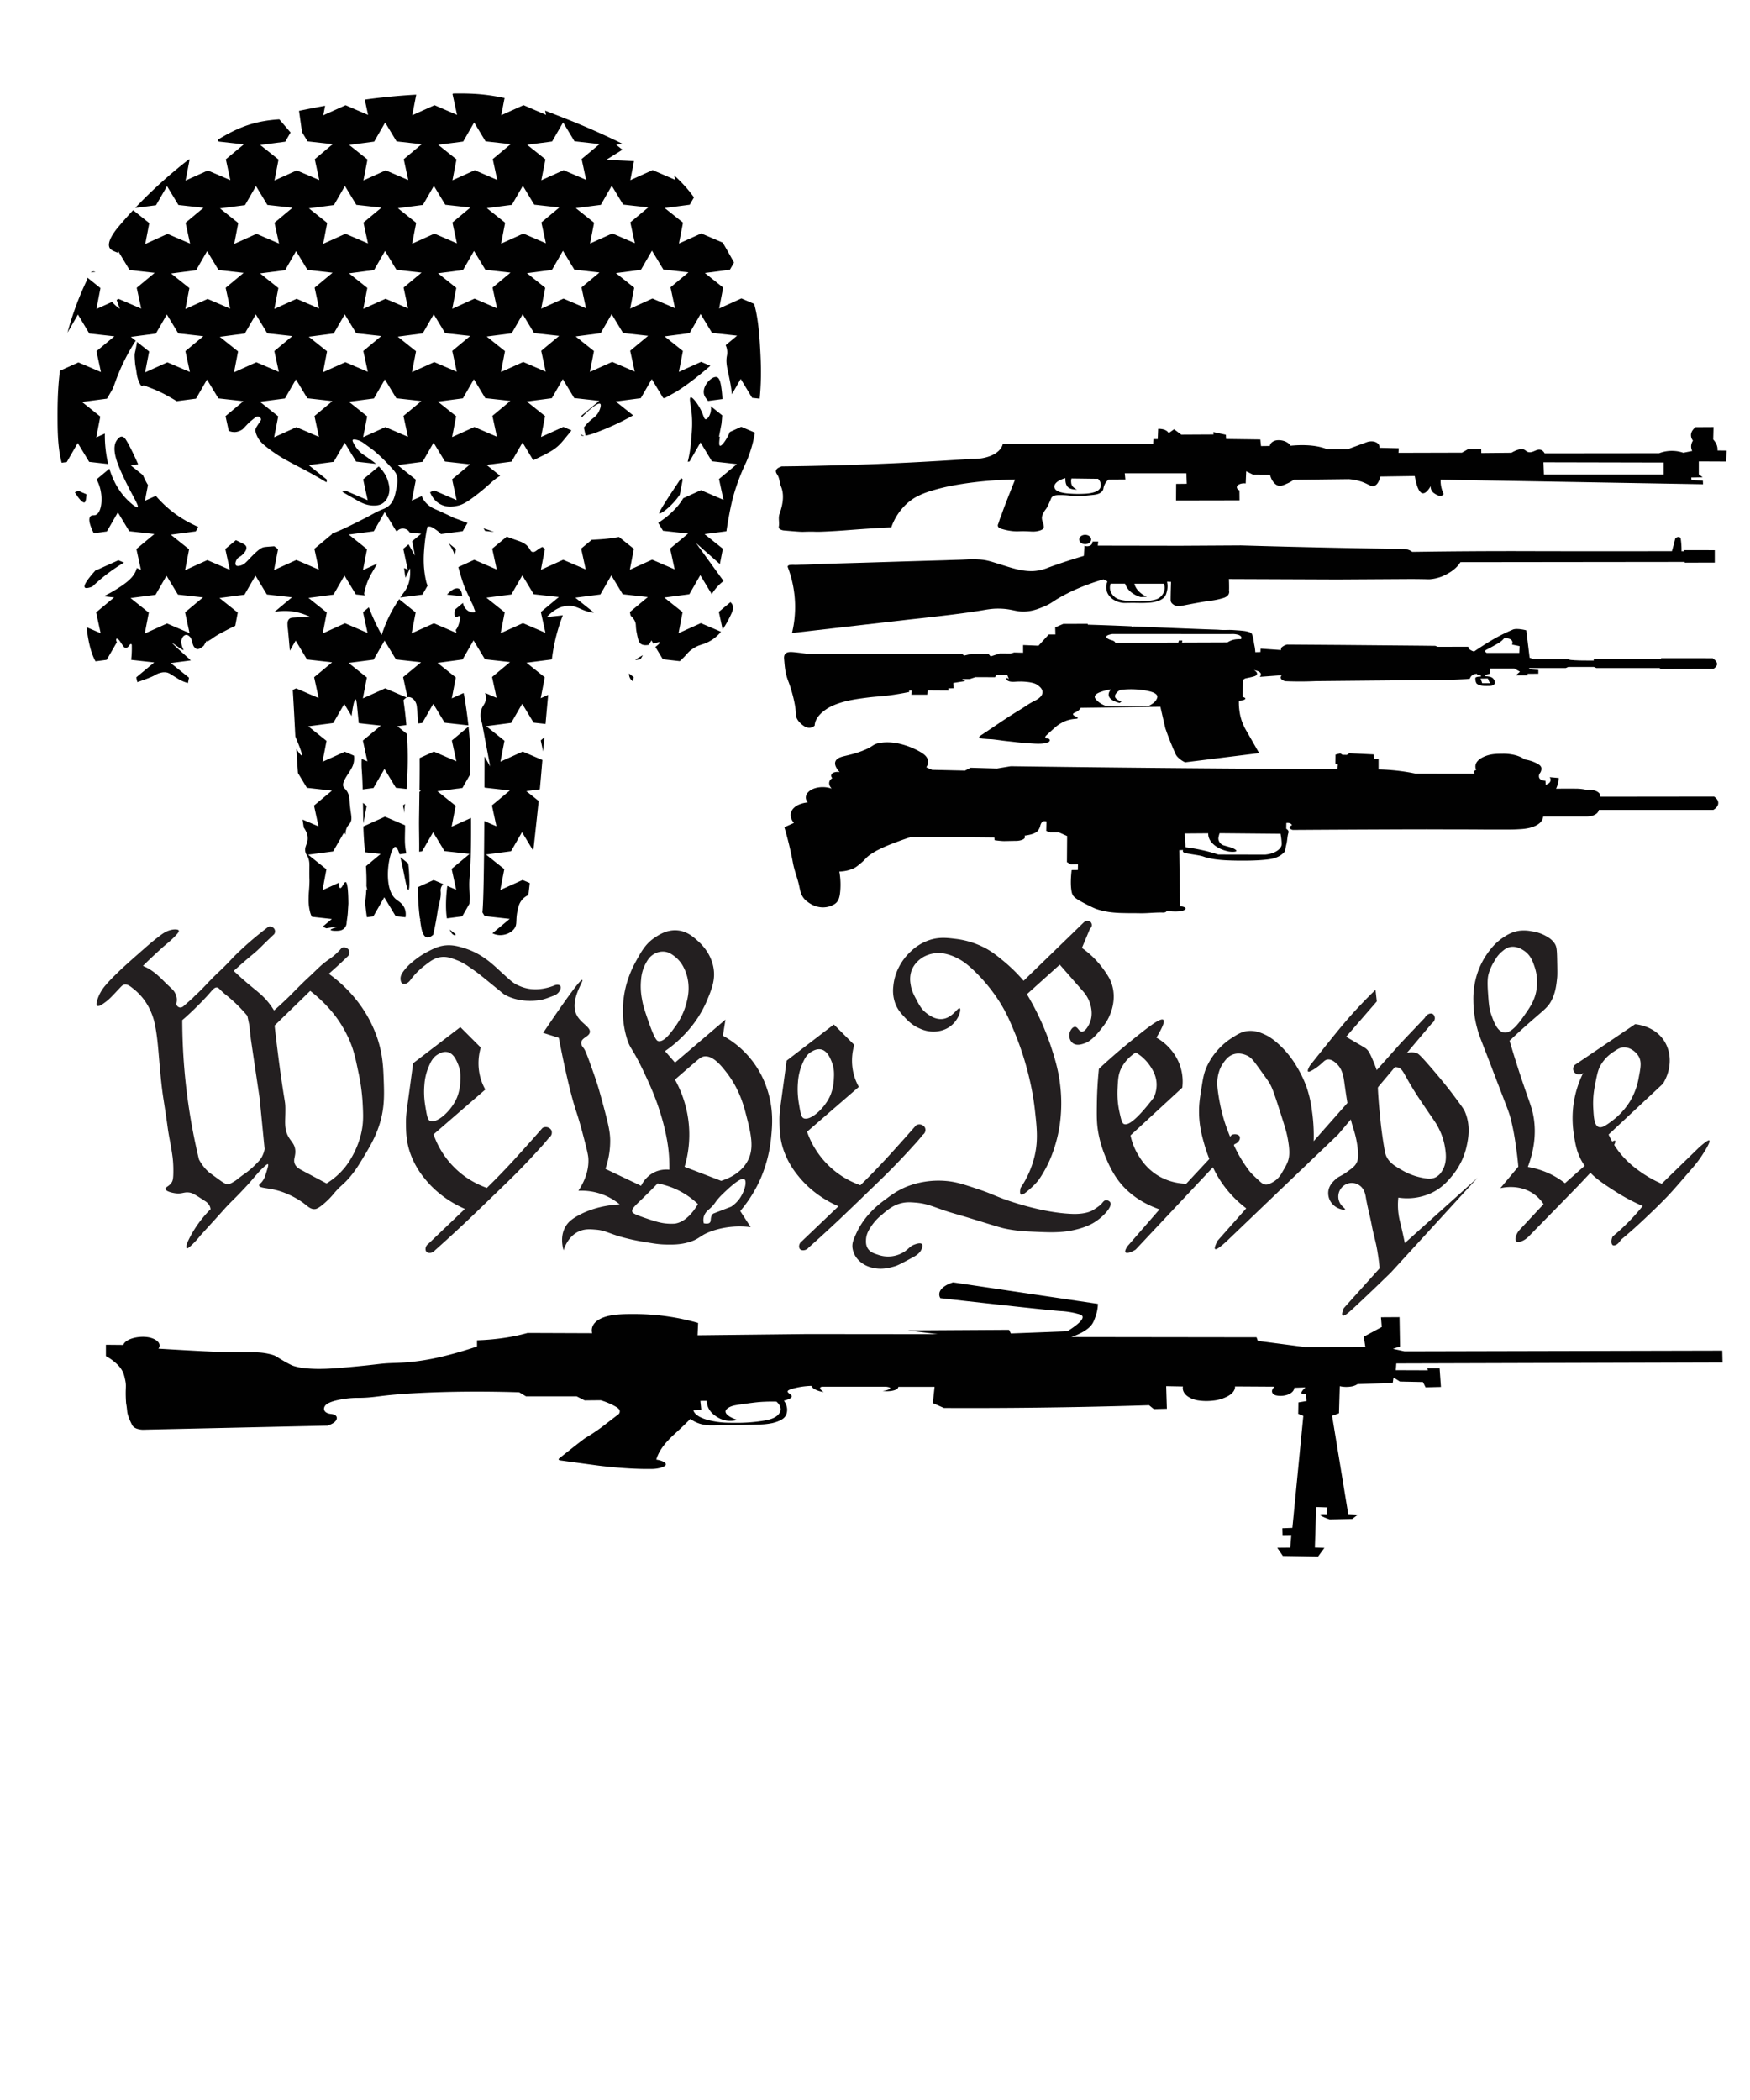 <svg id="Layer_1" data-name="Layer 1" xmlns="http://www.w3.org/2000/svg" viewBox="0 0 1626.63 1951.96"><defs><style>.cls-1{fill:#231f20;}.cls-2{fill:#010101;}</style></defs><path class="cls-1" d="M356.63,1003c-.44-11.75-1-24.21-6.47-39.7a117.43,117.43,0,0,0-13.75-26.9,126,126,0,0,0-30.8-31.25q6.47-5.65,13-11.78c1.41-1.32,2.8-2.65,4.17-4a5,5,0,0,0,1-7,5.51,5.51,0,0,0-6.13-1.35,58.11,58.11,0,0,1-9,8.65c-2.76,2.11-4.65,3.15-8.36,6.21-2.41,2-4,3.56-5.59,5.06-11,10.59-8.32,7.76-14.49,13.83-7.9,7.78-7.92,8.09-13.08,13.06s-9.48,8.85-12.4,11.4a68.91,68.91,0,0,0-5.12-7.3c-5.26-6.56-10-10-16.44-15.37-4-3.27-9.47-8-15.91-14.09,1.87-1.69,4.87-4.4,8.63-7.68,9.44-8.25,9.54-7.82,14.29-12.3,3.29-3.11,4.8-4.79,12.26-11.91l2.43-2.3a4.44,4.44,0,0,0,.13-4.87,5,5,0,0,0-5.39-2.05c-2.8,2.09-6.52,5-10.78,8.45-9.72,8-16.66,14.72-19,17-5.75,5.65-5.06,5.48-12,12.29-5.15,5.06-6.38,6-11.18,10.89-3.75,3.81-4.2,4.47-8.76,9.09-7,7.12-5.56,5.15-8.36,8.2-.38.41-3.13,2.83-8.63,7.68a4.9,4.9,0,0,1-3.5,1.54,4,4,0,0,1-3-1.92c-.91-1.55,0-2.78,0-5.25a13.19,13.19,0,0,0-1.48-5.89c-1.1-2.46-2.52-3.7-5.66-6.66-7.25-6.83-5.86-6-9.71-9.35a53.87,53.87,0,0,0-9.16-6.92,46.66,46.66,0,0,0-5.53-2.69c4.48-4.5,8.26-8,10.92-10.5,5.56-5.12,8.35-7.68,10.24-9.22a100,100,0,0,0,8.09-7.3c3.6-3.62,4.52-5.12,4-6s-2.83-.95-3.91-.9c-6.06.31-10.7,3.71-12.94,5.38-7.15,5.37-12.39,10-16.44,13.58-8.58,7.58-8.44,7.4-11.59,10.24-6,5.39-9.27,8.36-13.48,12.56a135.85,135.85,0,0,0-9.71,10.24,38.16,38.16,0,0,0-6.37,10.18c-.74,1.84-3.08,7.64-1.31,8.84,1.55,1.05,5.53-1.9,7.88-3.65,2.83-2.09,5-4.26,11.43-11.14,3.58-3.83,4.39-4.74,6.06-5,2.84-.43,5.25,1.48,9.1,4.61a52.66,52.66,0,0,1,10.42,11.43,59,59,0,0,1,5.25,9.8,59.73,59.73,0,0,1,3.64,12c2.53,12.75,3.1,25,4.85,43.8.84,8.94,1.41,13.68,1.82,16.91.72,5.59,1.1,7.58,2.63,17.67,2.89,19,2.26,16.51,3.44,23.25,1.3,7.4,2.43,12.47,3.64,21.71a106.79,106.79,0,0,1,.61,12.1c0,7.32-.61,9.2-1.62,10.76-2.36,3.64-5.88,4.12-5.66,5.95.29,2.48,6.92,3.64,8.08,3.85,7.54,1.32,8.73-1.51,14.76-.39,2.82.53,6.53,3,14,7.88a11.48,11.48,0,0,1,3.84,3.84,9.8,9.8,0,0,1,1.21,3.65,106.62,106.62,0,0,0-16.58,21.33,102.55,102.55,0,0,0-5.26,10.18c-1,3.7-.62,4.58-.2,4.8s1.24.27,5.76-4.23a77.63,77.63,0,0,0,6.47-7.2c.62-.8.22-.25,10.62-11.72,13-14.29,12.53-14,16-17.58,5.29-5.5,5.06-4.92,10.62-10.76,4.94-5.19,8.38-8.81,12-13.16,1-1.24,2.14-2.49,4.34-5a68.06,68.06,0,0,1,5-5.19c2.42-2.24,3.91-3.62,4.55-3.26s0,2.6-1.32,6.91c-1.12,3.62-1.68,5.42-2.73,7.21-2.33,4-4.34,4.33-4.14,5.66.42,2.78,9.19,1.86,20.32,5.58a79.16,79.16,0,0,1,20,10.08c4.79,3.56,7.42,6.62,11.52,6.25,1.1-.1,3-.51,8-4.71a72.54,72.54,0,0,0,9.2-9.22c7.19-8.66,8.49-7.9,15.06-15.56,5.27-6.16,8.36-11.24,12.13-17.49,6.25-10.35,11.94-19.8,15.77-32.14C357.61,1029.4,357.16,1017.2,356.63,1003Zm-112.83,71.6c-1.65,3.29-3.64,5.25-7.27,8.84a72.39,72.39,0,0,1-8,6.78c-1.71,1.26-1.93,1.29-4.18,3-3.64,2.69-4.2,3.44-6.33,4.74-2.79,1.7-4.19,2.56-5.93,2.69-2.33.17-4-.87-11-6-4.64-3.39-7-5.09-7.55-5.64a40.7,40.7,0,0,1-8.63-11.4c-3-12.6-5.78-25.93-8.09-40a558.83,558.83,0,0,1-7.41-89.39c1.18-1,3.22-2.73,5.66-5,12.41-11.52,19.28-19.47,19.28-19.47,3.22-3.73,5.09-6.19,7.41-5.89,1.64.22,2.06,1.63,6.87,5.77,1.61,1.38,1.58,1.23,3.78,3.07.33.27,3.4,2.85,6.6,5.89a144.23,144.23,0,0,1,10.92,11.66c.58,2.77,1.17,5.55,1.75,8.32q.75,6.6,1.49,13.19,4,27.22,8.08,54.44,2.37,23.88,4.72,47.77A23,23,0,0,1,243.8,1074.56Zm91.8-20.62a83.57,83.57,0,0,1-9.17,22.54,68.51,68.51,0,0,1-5.12,7.68A66.64,66.64,0,0,1,303.52,1100l-21.73-11.57c-3.64-1.94-6.31-3.36-7.66-6.36-2-4.44,1.06-7.6.27-13.57-.66-5.06-3.43-7.11-5.93-11.27-4.89-8.14-3.05-14.81-3.23-27.41-.1-6.44-.57-4.53-4.32-31.25-1.51-10.81-3.55-26.24-5.66-45.34l33.09-32.21a128.51,128.51,0,0,1,11.93,10.44,123.74,123.74,0,0,1,11.33,12.8A110.63,110.63,0,0,1,324,965.05c4.69,10.27,6.33,18.16,8.89,30.48A183.47,183.47,0,0,1,337,1024C337.64,1035.78,338.09,1043.56,335.6,1053.94Z"/><path class="cls-1" d="M512.38,1050.35a6,6,0,0,0-8.09-1.92c-4,4.53-9.67,11-16.58,18.64-6.46,7.2-9.78,10.89-13.95,15.36-5.07,5.44-12.22,12.93-21.23,21.71a82.41,82.41,0,0,1-21.63-11.52,81.49,81.49,0,0,1-18.2-19,79.6,79.6,0,0,1-9.7-19.21l48.12-41.69a49.41,49.41,0,0,1-4.45-10.57,51.31,51.31,0,0,1,.2-28.43l-19-19L384,988.3c-.54,4-1.44,10.81-2.59,19.24-3.45,25.24-4.18,29.2-4.08,37s.27,16.12,3.64,26.32a77.09,77.09,0,0,0,13.75,24.59c12.44,15.59,27.72,24,37.4,28.24l-34,32.47c-3.06,2.28-3.16,6-1.61,7.49s5.48,1.38,7.88-1.54c11.74-10.47,21.28-19.32,28.11-25.74,6-5.66,11.55-11,22.64-21.71,13.1-12.64,19.65-19,24.47-23.82,6.47-6.54,15.69-16.1,26.48-28.24l4.45-5.38A5.34,5.34,0,0,0,512.38,1050.35Zm-112.62-8.45c-2.35-1-3.05-5.3-4.45-13.83a77.78,77.78,0,0,1-.81-20.18,52.09,52.09,0,0,1,3.85-16.13c1.94-4.54,3.89-8.93,8.69-11.72,1.55-.9,5-2.92,8.9-2.12,5.71,1.19,8.34,7.67,9.9,11.53,2.48,6.12,2.25,11.47,2,15.75a44.32,44.32,0,0,1-3,14.8C419.52,1032.89,405.8,1044.55,399.76,1041.9Z"/><path class="cls-1" d="M859.62,1047.88a6,6,0,0,0-8.09-1.92c-4,4.53-9.68,11-16.58,18.64-6.46,7.2-9.78,10.89-14,15.36-5.07,5.44-12.22,12.93-21.23,21.71a82.41,82.41,0,0,1-21.63-11.52,81.49,81.49,0,0,1-18.2-19,80.07,80.07,0,0,1-9.71-19.21q24.06-20.85,48.13-41.69a49.34,49.34,0,0,1-4.45-10.57,51.31,51.31,0,0,1,.2-28.43l-19-19-43.87,33.62c-.54,4-1.44,10.81-2.6,19.24-3.44,25.24-4.18,29.2-4.07,37s.27,16.12,3.63,26.32A77.29,77.29,0,0,0,741.94,1093c12.45,15.59,27.73,24,37.41,28.24l-34,32.47c-3.07,2.28-3.17,6-1.62,7.49s5.49,1.38,7.89-1.54c11.74-10.47,21.28-19.32,28.1-25.74,6-5.66,11.56-11,22.65-21.71,13.1-12.64,19.65-19,24.46-23.82,6.48-6.54,15.7-16.1,26.49-28.24l4.45-5.38A5.35,5.35,0,0,0,859.62,1047.88ZM747,1039.43c-2.36-1-3-5.3-4.45-13.83a77.78,77.78,0,0,1-.81-20.18,52,52,0,0,1,3.84-16.13c1.95-4.54,3.89-8.93,8.7-11.72,1.55-.9,5-2.92,8.89-2.12,5.72,1.19,8.35,7.67,9.91,11.53,2.48,6.12,2.25,11.47,2,15.75a44,44,0,0,1-3,14.8C766.76,1030.42,753,1042.08,747,1039.43Z"/><path class="cls-1" d="M374.29,914.33c-2-1-2-4.17-2-4.8,0-2.47,1.07-4.51,3-7.11a48.28,48.28,0,0,1,8.49-8.64,74.63,74.63,0,0,1,13.34-9c5.8-3,10.22-5.28,16.58-6,7.24-.76,12.9,1,18.4,2.69a68.59,68.59,0,0,1,13.75,6.15,82.73,82.73,0,0,1,12.33,9c3,2.51,2.78,2.55,12.14,11,4.68,4.21,6.4,5.7,9.3,7.3a40.64,40.64,0,0,0,9.5,3.65c11.3,2.71,21.88-.92,25.48-2.3,2.42-1.26,5-1.18,6.06,0,1.46,1.59-.26,4.71-1.41,6.14a10.36,10.36,0,0,1-4.59,3.09c-6.35,2.45-9.52,3.67-13.61,4.21-3.65.49-18.6,2.48-32.35-5.38-.58-.33,0,0-15.37-12.48-6.92-5.62-9.49-7.67-13.34-10.38-6.24-4.38-9.67-6.76-15-8.83-5.06-2-9.32-3.66-14.76-3.08-6.18.67-10.29,3.87-16.17,8.46a66.37,66.37,0,0,0-12.54,12.87C379.33,914,376.13,915.23,374.29,914.33Z"/><path class="cls-1" d="M892.09,937.2c-1.78-1.1-6.82,9.28-16.57,10-6.83.49-12.53-4-14.76-5.77-4.29-3.37-6.21-7-9.31-12.87-2.25-4.26-4.29-8.2-5.05-13.83A24.76,24.76,0,0,1,847,903c2.57-7.92,9-12.09,10.91-13.26a28.64,28.64,0,0,1,15.17-3.84c1.66,0,7.33.18,15.77,4.23,4.75,2.28,10.45,5.82,19.61,15.18a156.33,156.33,0,0,1,21,26.51c6.24,10,9.49,17.88,13.55,27.66a275.06,275.06,0,0,1,13.75,42.84,238.11,238.11,0,0,1,5.05,28.44c1.93,16.93,3.27,28.74,0,43.22a89.86,89.86,0,0,1-13.14,30.16c-.15.59-1.28,5.27.4,6.15,1,.53,2.75-.49,5.87-3.07,7.57-6.29,10.71-10.76,10.71-10.76a109.18,109.18,0,0,0,12.74-24.78,135.77,135.77,0,0,0,6.07-22.48,141.65,141.65,0,0,0,1.21-38.42c-1.47-14.56-4.71-25.14-7.48-34a245.87,245.87,0,0,0-23.66-52.64l30.53-27.47,22,25.17a31.21,31.21,0,0,1,6.88,13.64c.55,2.57,1.84,9-1.22,15.75-.36.8-3.58,7.94-7.28,7.68-2.79-.19-3.51-4.45-6.26-4.41-2.35,0-4.21,3.15-4.86,5.18-1.1,3.46-.08,8,3.24,10.19,3.73,2.45,8.5.67,11.32-.39,1.46-.54,6.16-2.48,13.55-11.72,3.81-4.77,6.56-8.21,8.89-13.64,1.54-3.56,6.25-15,2.43-28.24-1.7-5.9-4.39-9.73-7.68-14.41a85.82,85.82,0,0,0-20.42-20.36q3.74-8.94,7.48-17.87a4.2,4.2,0,0,0,1-5.76c-1.42-1.79-4.79-2.08-6.88,0l-55.8,54.17a150.91,150.91,0,0,0-18.8-18.44c-6.43-5.28-11.44-9.4-19.41-13.25a79.41,79.41,0,0,0-25.08-7.3c-7.77-.94-15-1.82-23.86,1a46.1,46.1,0,0,0-17.59,10.56,52,52,0,0,0-11.32,15,48.14,48.14,0,0,0-5.05,17.48,34.8,34.8,0,0,0,2,16.52c2.21,5.55,5.42,9,8.22,12,3.13,3.39,7.48,8,14.83,11a29.86,29.86,0,0,0,12.13,2.68c2,0,10-.14,16.58-5.57C891.34,947.49,893.69,938.17,892.09,937.2Z"/><path class="cls-1" d="M1152.11,1056.11c-.94-1.6-4-2.42-7.07-1.34l-42.46,45.53a53.88,53.88,0,0,1-25.48-7.11,52.11,52.11,0,0,1-17.79-17.48,58.4,58.4,0,0,1-8.5-20.36l48.13-44.38a45.6,45.6,0,0,0-3.85-24.78,49.14,49.14,0,0,0-20.21-21.71c7.19-11.94,7.61-15.62,6.4-16.59-2.83-2.27-16.54,8.76-31,20.49-12.25,9.94-22,18.72-28.85,25.11-1.35,13.1-1.78,24.11-1.89,32.27-.16,12.18-.21,18.45,1.35,27.15a110.22,110.22,0,0,0,7.28,23.83c2.18,5.06,6,13.91,12.67,22.28,11.28,14.14,26.35,21.39,36.93,25.1l-29.58,34c-.33.45-3.24,4.58-2,5.95,1,1.16,4.8.23,9.3-2.49l92.2-98.17C1151.85,1061.92,1153.25,1058,1152.11,1056.11Zm-107.36-11.33c-1.84-.78-2.58-3.91-4-10.18a81.09,81.09,0,0,1-2-22.67c.46-8.59.69-12.89,3-18.06a37,37,0,0,1,14-15.56A41.11,41.11,0,0,1,1069,990.8c2.22,3.32,6,9.12,6.07,17.29a28.34,28.34,0,0,1-2.63,12.1C1055.37,1042.49,1048.11,1046.2,1044.75,1044.78Z"/><path class="cls-1" d="M1331.45,942.38c-2-.93-5.43.33-7.07,3.65l-22.44,23.63-51.36,57.64-29.52,33.43a159.07,159.07,0,0,0-1.62-28.44,107.07,107.07,0,0,0-5-21.9,103.31,103.31,0,0,0-8.9-18.63,89.25,89.25,0,0,0-17.79-21.9c-5.85-5.17-9.7-7.1-10.92-7.69-3.55-1.71-9.53-4.6-17-3.84-5.57.56-9.22,2.88-15,6.53a63.14,63.14,0,0,0-14.15,12.49,60.78,60.78,0,0,0-9.1,14.41c-2.65,6-3.42,10.69-4.85,19.78-1.39,8.84-2.24,14.2-2.23,21.52,0,13,2.7,22.73,4.86,30.36a140.76,140.76,0,0,0,10.11,25.74,101.25,101.25,0,0,0,12.13,18.06,104.09,104.09,0,0,0,16.78,15.94l-26.69,30.16q-3.46,6.81-2.22,7.69,1.56,1.13,10.71-7.3l103.73-99.32q43.56-51.69,87.14-103.36a5.7,5.7,0,0,0,2.63-4.42C1333.7,945.12,1333.05,943.11,1331.45,942.38ZM1197,1079.74c-1,2.81-2.57,5.41-5.26,10a24,24,0,0,1-4.65,6.15,21.67,21.67,0,0,1-4.65,3.27c-2.2,1.16-3.86,2-5.86,1.92-2.42-.14-4.13-1.66-5.46-2.88-5.47-5-8.2-7.53-10.31-10.38a134.74,134.74,0,0,1-9.51-14.6,180.7,180.7,0,0,1-13.54-32.08,175,175,0,0,1-5.46-25c-1-6.52-1.46-12.55.6-19.41a28.42,28.42,0,0,1,4-8.45c2.16-3.06,4.93-7,10.11-8.45,5.77-1.66,10.9.76,12.13,1.34,3.67,1.73,5.58,4.12,10.11,10.37,6.44,8.9,9.66,13.35,10.92,15.57,2.17,3.84,3.59,7,10.91,30.16,4,12.5,5.23,16.88,6.27,23.24C1199.14,1071.11,1198.41,1075.92,1197,1079.74Z"/><path class="cls-1" d="M1032,1117.59a4.57,4.57,0,0,0-4.25-1.92c-1.78.24-2.61,1.84-4.24,3.65,0,0-1.37,1.53-7.08,5.19-6.42,4.12-17,3.9-19,3.84-30.9-.91-65.92-14.41-65.92-14.41-9.41-3.63-12.43-5.31-22.44-8.64-14-4.67-21.07-7-30.94-7.69a81.06,81.06,0,0,0-35.38,5.38c-8.86,3.64-14.92,8.22-20.83,12.68a88.76,88.76,0,0,0-15.87,14.7,72.13,72.13,0,0,0-10.21,16.23c-2.52,5.57-4,8.89-3.43,13.45a20.08,20.08,0,0,0,5.66,11.33,25.18,25.18,0,0,0,11.93,6.73c8.85,2.51,16.45.41,21.43-1,3.11-.86,7.67-3.33,16.78-8.26,2.95-1.6,6.5-3.6,8.29-7.5.33-.73,1.68-3.65.4-5-1.44-1.52-5.4-.08-6.67.38-4.77,1.74-5.43,4.08-9.91,6.92a27.78,27.78,0,0,1-24.06,2.69c-3.83-1.24-7.09-2.3-9.3-5.38s-2.08-6.35-2-8.45c.17-5.63,2.85-9.7,5.26-13.26a47.87,47.87,0,0,1,9.3-10c5.29-4.54,10.24-8.78,17.79-10.76,5.34-1.4,9.61-1,14.56-.57,9.21.85,14.66,3.31,24.46,6.72,7.91,2.75,16.06,4.83,24.06,7.3,28.18,8.67,30.46,9.47,36.4,10.57,9.66,1.78,16.72,2.08,26.28,2.49,14.87.65,26.31,1,40-2.88,8.24-2.36,12.94-5,16.17-7.3C1026.35,1129.9,1034.13,1121.34,1032,1117.59Z"/><path class="cls-1" d="M1305.78,1155.44c-.4-2-1-5-1.82-8.65-2.34-10.6-3.36-13.34-4-18.25a62.5,62.5,0,0,1-.2-15.37,53.75,53.75,0,0,0,29.32-3.65c10.8-4.71,16.73-11.84,20.62-16.52a64.92,64.92,0,0,0,13.55-27.66c1.37-6.34,4.15-19.13-1.82-32.47-1-2.28-4-6.26-9.91-14.22-1.85-2.49-8.62-11.52-21.23-26.13-10.74-12.44-12.12-13.16-13.54-13.63-12.77-4.25-29.33,11.2-36.2,18.25-.85-2.48-2.12-6-3.84-10.19-3.46-8.42-4.85-10.08-5.66-11-1.7-1.82-2.92-2.4-9.71-6.34-4.45-2.58-8-4.68-10.1-5.95l28.5-32.85q-.6-5.39-1.21-10.76c-11.83,11.4-20.83,21.34-27.09,28.62s-12.48,15-24.47,30c-4,4.95-7.25,9.07-9.5,11.91-2.13,3.81-2.07,5-1.62,5.38,1.22,1,6.54-2.74,8.09-3.84,6-4.27,6.87-6.93,10.11-7.3,3.49-.4,6.48,2.22,7.88,3.46,6,5.26,6.92,12.84,7.69,18.25,2.14,15.19,4.22,29.9,8.69,43.61a89.78,89.78,0,0,1,3.64,17.1c1,8.43.14,11.6-1.21,14-1.65,3-4,4.67-8.7,8.07-6.08,4.41-7.39,3.78-10.91,7.11-2.14,2-5.83,5.49-6.47,11a15.15,15.15,0,0,0,2.22,9.61,16.22,16.22,0,0,0,6.47,5.76c2.7,1.33,6.37,2.19,6.87,1.34s-3.73-2.74-5.45-7.49a12.67,12.67,0,0,1,11.92-17.1,12.65,12.65,0,0,1,7.49,2.69c4.2,3.25,5,8.35,5.45,11.14,1.38,8.33,3.68,16.5,5.26,24.79,2.46,12.87,3.71,14.3,5.66,26.51,1,6,1.51,10.91,1.82,14.22L1249,1216c-1,2.62-2.13,6-1,6.73,1.48,1,6.13-3.22,8.29-5.19,11.27-10.26,27.24-25.69,36.39-34.58q40.35-44.09,80.68-88.18Zm-16.58-79.54c-1.32-2.39-1.75-4.31-2.63-9.43-2.16-12.72-3.18-22.65-3.24-23.23-1.21-12-1.59-16.16-2-21.9-1.08-14.51-.78-17,.81-19.79,3.26-5.71,10.85-10.84,17-9.41,4.69,1.09,5.22,5.25,14.36,20.17,3.21,5.25,6.19,9.65,12.13,18.45,7.7,11.39,9.47,13.33,12.13,19a58.2,58.2,0,0,1,5.26,16.13c1,6,2.31,15-2.83,22.86a14.43,14.43,0,0,1-5.46,5.38c-4.46,2.35-9.17,1.4-14.76.2a59.88,59.88,0,0,1-17.59-7.11C1296.56,1083.82,1292.1,1081.18,1289.2,1075.9Z"/><path class="cls-1" d="M1588.78,1060.09c-.6-.46-2.72.37-9.84,6.78l-34.38,33.43a110.13,110.13,0,0,1-21.43-12.29,89.57,89.57,0,0,1-15-13.45,81.93,81.93,0,0,1-12.94-20l50.55-47.26c9-14.68,8.24-32.11-1.62-43.42-8.49-9.73-20.71-11.52-24.26-11.91l-56.21,38a5.16,5.16,0,0,0,.4,7.43,5.83,5.83,0,0,0,7.55-.13,95.21,95.21,0,0,0-9,29.07,96.91,96.91,0,0,0,.27,27.92c1.26,8.21,2.43,15.87,7,24.34,7.17,13.26,18.3,20.36,32.35,29.33a173.46,173.46,0,0,0,24.67,13.06,193.49,193.49,0,0,1-13.21,14.86,195.93,195.93,0,0,1-14.7,13.44c-1.88,3.9-1.24,7.47.27,8.2s5.13-.93,7.28-5c2.86-2.36,6.55-5.48,10.79-9.23,2.87-2.54,6.51-5.82,11.86-10.88,5.92-5.6,12.14-11.49,20-19.6,5.6-5.82,12.09-13.36,25.07-28.43a105.47,105.47,0,0,0,8.09-10.89C1583.54,1071.63,1590.29,1061.23,1588.78,1060.09Zm-102.85-12.56c-4.11-1.54-4.51-8.84-5-17.54-.57-10.45,1-18.37,2.29-24.85,1.5-7.41,2.31-11.2,4.86-15.5a37,37,0,0,1,11.72-12c3.73-2.46,6-4,9.3-4.09,5.79-.26,11,3.7,13.62,7.68,3.41,5.24,2.35,10.72.54,20.11a64.26,64.26,0,0,1-7.82,21.77,66.27,66.27,0,0,1-17.12,18.83C1493,1045.89,1489.11,1048.73,1485.93,1047.53Z"/><path class="cls-1" d="M1501.3,1060.34c-.47-.37-1.64.06-3.51,1.28l-43.13,38.17a75.2,75.2,0,0,0-17.53-10.25,77.24,77.24,0,0,0-17-4.86c5.25-14,8.38-30.25,5.12-47.65-1.31-7-3.11-11.28-7.55-24.08-4-11.62-9.13-27.06-14.55-45.59,7.93-7.49,14.57-13.41,19.14-17.42,13.16-11.56,16.39-13.53,19.68-19.72,3.91-7.38,4.69-14.71,5.39-21.26.31-3,.21-7.87,0-17.68-.2-9.13-.53-11.44-2.16-14.09-2.62-4.25-6.82-6.44-9.7-7.94a36.76,36.76,0,0,0-11.6-3.58,35.7,35.7,0,0,0-11.86-.52,33,33,0,0,0-12.67,4.87,51.22,51.22,0,0,0-14.29,12.81A71.12,71.12,0,0,0,1373,905.37a75.6,75.6,0,0,0-3.5,24.85,99.21,99.21,0,0,0,3.77,26.38c1.41,5.41,2.16,6.87,10.78,29.2,3.91,10.12.92,2.46,8.63,22.54,9.32,24.25,10,25.85,11.32,30.74a215,215,0,0,1,4.86,25.1c1.23,8.13,2,15.06,2.42,20.24l-16.71,20c3-.69,16.56-3.51,29.11,4.1a34.41,34.41,0,0,1,11.06,10.76l-22.92,24.59c-3.18,4.32-4,8.66-2.42,10s6.68.18,11.32-4.36l45.29-46.36,30.46-32.28C1500.55,1064.54,1502.16,1061,1501.3,1060.34ZM1397.77,959.67c-6.14-1-9.39-10.14-11.72-16.71-1.9-5.34-2.28-10.54-3-20.94s-.09-14.09.61-16.71a44.07,44.07,0,0,1,4.65-10.76c2-3.46,3.82-6.69,7.48-9.8,2.34-2,4.36-3.71,7.48-4.42,6.46-1.47,12.25,2.59,13.75,3.65,5.7,4,7.61,9.53,9.3,14.41a44.75,44.75,0,0,1,1.42,24c-1.79,8-5.34,13.34-9.1,18.83C1412.74,949.79,1405.14,960.88,1397.77,959.67Z"/><path class="cls-1" d="M713.16,1012.7a86.89,86.89,0,0,0-41.25-50l2.43-15-46.91,40L618.13,977a114.58,114.58,0,0,0,19.81-17.29,103.61,103.61,0,0,0,19-29.2c4.7-11.36,8.4-20.28,6.06-31.89-2.67-13.28-11.52-21.45-14.15-23.82-4.44-4-10.18-9.16-19-10-9.71-.92-17.14,4-21,6.53-8.72,5.73-12.77,13.13-17.8,22.29A99.93,99.93,0,0,0,582.54,914c-1.62,5.74-7.2,26.54,0,50.72,3.27,11,4.81,8,16.18,32.27,5.15,11,10.5,22.53,15.36,38.43,6.12,20,7.34,33.37,7.69,38,.42,5.68.46,10.45.4,13.83a26.44,26.44,0,0,0-10.92,1.15c-10.09,3.34-14.44,11.9-15.36,13.83l-33.16-15.75a79.43,79.43,0,0,0,4.44-26.51c-.06-8.93-2.47-17.87-7.27-35.74-2.09-7.73-4.16-15.36-7.69-25.36-5.27-14.91-7.9-22.37-9.7-24.59-.81-1-2.41-2.83-2.23-5.18.36-4.5,6.82-5.31,7.89-9.22,1.37-5-7.84-8.44-11.93-16-7.42-13.63,6.72-32.12,5-33-1.1-.61-7.94,7-36.39,49.18l14.56,4.61c7.43,38.4,12.67,57.77,16.17,68.39,3.15,9.56,4.66,15.34,7.69,26.9,3.25,12.43,3.54,15.14,3.64,17.29.27,6.18-.72,16.59-9.3,29.58a56.52,56.52,0,0,1,17.79,1.92,55,55,0,0,1,20.62,10.76c-18.67.94-31.25,6.37-38,10s-9.7,6.51-11.73,9.61c-6,9.13-3.41,19.65-2.42,23.05.84-2.72,4.63-13.93,15.36-18.06,5.06-1.94,9.69-1.55,14.56-1.15,8.94.74,11,3.15,24.26,6.92a190,190,0,0,0,21.44,4.61c8.51,1.43,13,2.19,19.41,2.3,6.24.12,13.48.24,21.83-2.3,10.07-3.07,9.55-6.31,21.43-10.38a78.42,78.42,0,0,1,18.61-3.84,79.62,79.62,0,0,1,17,.39l-9.71-15a123.83,123.83,0,0,0,19-30.35,127.28,127.28,0,0,0,9.71-38C717.86,1046.47,719.21,1031.1,713.16,1012.7Zm-101.3-45c-1.08-.22-3.16-1.06-9.3-18.82-3.21-9.29-4.84-14.06-5.87-20.37a61.8,61.8,0,0,1-.8-18.06,36.89,36.89,0,0,1,3.84-14c1.83-3.53,4.09-7.73,9.1-10.18a16,16,0,0,1,8.49-1.73c4.27.35,7.11,2.46,9.5,4.22a29.9,29.9,0,0,1,8.9,11,40,40,0,0,1,3.84,12.3c1.39,9.26-.52,16.55-1.82,21.32A63.86,63.86,0,0,1,628,953.72C623.45,960.12,617.2,968.84,611.86,967.74Zm14.76,169.7a39.9,39.9,0,0,1-5.39,0c-5.09-.26-9.67-1.23-18.47-4.22-9.73-3.32-14.61-5-15.1-6.92-.7-2.74,2.28-5.15,11.06-13.7,5.51-5.38,9.86-9.8,12.53-12.56a75.37,75.37,0,0,1,15.91,4.87,73.11,73.11,0,0,1,21.57,14.35C646,1123.89,637.92,1136.39,626.62,1137.44ZM686.77,1115a29.73,29.73,0,0,1-7.18,6.63l-16.68,6.43c-.12.11-.33.32-.57.59-2.48,2.88-1,6.12-2.56,7.77-.67.7-2.1,1.34-5.6.64a12.48,12.48,0,0,1,.24-6.88,13.78,13.78,0,0,1,4.55-6.06c6.38-5.37,4.9-6.82,13.14-14.69,5-4.78,16.23-15.51,19.72-13.36C694.66,1097.83,692.15,1108,686.77,1115Zm7-33.91c-6.49,10.13-17.38,14.6-23.46,16.52l-34-13.06a104.42,104.42,0,0,0,4-38.81,105.88,105.88,0,0,0-12.94-42.26c3.6-3.14,9.86-8.57,18.19-15.76,4.17-3.59,6.31-5.4,8.9-5.76,8.15-1.14,15.92,8.57,20.62,14.6,9.69,12.41,14.73,25.38,17.8,37.27C698.25,1054.42,701.86,1068.41,693.75,1081.09Z"/><path class="cls-2" d="M728.82,612.13c.76,9.28,1.14,13.91,4.06,21.47,2.43,6.28,7.07,21.8,6.88,30.79,0,0-.08,4.12,4.94,8.48,1.59,1.38,4.36,3.72,7.77,3.61a7.58,7.58,0,0,0,4.76-2c.14-2.82,1.29-7.74,7.77-13a38.73,38.73,0,0,1,9.53-5.78c9.89-4.37,21.63-6,31.05-7.21,10.73-1.4,14.36-1,26.94-3,5.48-.86,9.83-1.72,12.65-2.31l-.24-1.32,2.53-.08c-.14,1.31-.27,2.62-.41,3.93l14.82,0,.3-4,19.35.12-.06-2,4.88-.07c-.1-1.64-.19-3.29-.29-4.93l11.11-1.78-2.94-1.88,7.18,0,5.29-1.75,18.18.07,1.29-2.15,10.06,0,1.53,3.88-1.88-1.17c-.16.29-.94,1.9,1.35,2.93a8.4,8.4,0,0,0,1.76.52c2.76.56,4.83,0,9,0a49.46,49.46,0,0,1,6.42.33,32,32,0,0,1,6.88,1.35,12.32,12.32,0,0,1,4.53,2.65c1,.82,3.25,2.8,3.23,5.56a6.42,6.42,0,0,1-2,4.35c-1.89,2-4.49,3.26-6.7,4.38-4.4,2.24-7.71,4.83-11.65,7.21-15.82,9.58-27.15,17.86-32.47,21.18-1.28.79-2.26,1.67-3.64,2.44a12.88,12.88,0,0,0-2,1.55c-.38.33-.64.6-.5.93s1,.71,1.25.8a12.11,12.11,0,0,0,2.87.42c2.35.2,4,.31,4,.31l3.19.18c.67,0,2.09.15,6.18.68,3.1.4,2.92.42,5.27.71,2,.25,2.57.29,6.09.68,4.59.5,4.21.5,7.06.8,4.11.43,7.15.67,8.07.75.39,0,3.34.26,7.24.46,1.64.08,3.37.15,5.55.08a28,28,0,0,0,3.42-.28,17.08,17.08,0,0,0,3.07-.75,6.37,6.37,0,0,0,1.7-.82,1.56,1.56,0,0,0,.73-1.29,1.24,1.24,0,0,0-.49-1.09,2.33,2.33,0,0,0-1.3-.63c-.43-.07-.61,0-1.08-.09a2.36,2.36,0,0,1-1-.43.82.82,0,0,1-.28-.89,2.19,2.19,0,0,1,.66-1.2c1.73-1.62,4.24-3.95,7.41-6.76a34.07,34.07,0,0,1,11-7,27.6,27.6,0,0,1,3.71-1.12c4.16-1,6.58-.62,7.28-1.24,1.13-1-4.82-2.25-4.24-4.11.32-1,2.32-1.17,4.63-2.93a7.51,7.51,0,0,0,2.39-2.76l74.11-1q2.31,10.07,4.63,20.11c.47,1.36,1,2.74,1.46,4.11q3.57,9.83,7.81,19.26A9.87,9.87,0,0,0,1094,703a22.66,22.66,0,0,0,7.55,5.58l68.82-8.56c-4.29-7.53-7.93-13.93-11.39-19.94a54.89,54.89,0,0,1-4.76-10,47.76,47.76,0,0,1-2.12-9.07,54.11,54.11,0,0,1-.53-9.74c3.65,0,6.09-1.09,6-2s-2.44-1.42-2.65-1.46c.18-7.31.46-12.74.53-14.81a2.23,2.23,0,0,1,1.46-2.09c1-.54,1.9-.51,5-1.24s4.57-1.07,5.55-1.8a2,2,0,0,0,.93-2.08c-.23-1.47-2.15-2.47-2.91-2.82a14.54,14.54,0,0,1,4,1c2.77,1.2,3.3,3.23,1.46,5.18l20.51-1.52c-.29.26-2.33,2.21,0,4.05a9.55,9.55,0,0,0,3.17,1.47c1.56.07,3.15.12,4.77.17,8.52.24,16.47.12,23.73-.21,76.68-.73,103.4-1,110.91-1,5.32,0,10.62-.26,15.94-.32,0,0,2.45,0,12.23-.53.37,0,1.3-.07,2.47-.21.69-.09,1.23-.18,1.59-.24a5.66,5.66,0,0,1,1.5-2.51,5.73,5.73,0,0,1,2.74-1.66,11.26,11.26,0,0,1,2.32-.31c0,.12,0,.5.62.83a6,6,0,0,0,3,.43l0,1.33a12.38,12.38,0,0,0-2.7.14,5.19,5.19,0,0,0-2,.64.79.79,0,0,0-.38.75,12.19,12.19,0,0,0,.26,2.78c.41,1.25.62,1.88,1.06,2.25a8.11,8.11,0,0,0,3,1.46c2.49.73,5.08.67,8.29.6a12.53,12.53,0,0,0,2.21-.18,4.65,4.65,0,0,0,2.91-1.58c.54-.66.45-1.18.27-2.22a4.41,4.41,0,0,0-1-2.25,5.13,5.13,0,0,0-2.55-1.95,15.9,15.9,0,0,0-5.17-.77l.14-1.18,4.1-1.26.09-4.83,22.5,0,5.33,3-3.92,3.51,11,0V626.3l10-.08c0-1.15,0-2.3,0-3.45l-8.43-.83-.09-1,34,0,2.34-1,23.87,0,2.25,1h59.11l0,.92,49.63-.13c1.17-.71,2.86-2,3.31-3.66a3.45,3.45,0,0,0,.09-1.22c-.09-.89-.62-2.73-4-5H1544l0,.6-62.58,0V614c-1.93,0-6.63,0-11.27-.06-1,0-3.12-.06-5.5-.19-.93,0-.42,0-3.13-.22a15,15,0,0,1-1.85-.17,7.9,7.9,0,0,1-2.21-.67h-31.93l-3.75-1.32-3.09-25.47c-1.29-.33-2.43-.56-3.28-.71s-1.71-.26-2.08-.31-1-.13-1.75-.17c-1-.07-1.67-.06-1.85-.06a12.49,12.49,0,0,0-1.34.07s-.44,0-.83.12a7.24,7.24,0,0,0-2.06.69c-2.61,1.11-6.12,2.68-10,4.65-.56.29-3,1.53-6.08,3.27-8,4.51-16.49,10.23-19.27,12.12a10.93,10.93,0,0,1-4.23-2.05,2.61,2.61,0,0,1-1.06-2.38l-28.47.08-2.29-.9-12.24-.15-76-.68-49.47-.35a11.49,11.49,0,0,0-4.77,2.33,2.51,2.51,0,0,0-.82,2.75l-19.12-1.32c0,1.06-.07,2.13-.11,3.2l-4.77.1c0-.54-.08-1.33-.17-2.3-.3-2.93-.61-3.33-1.12-6.69,0,0-.69-4.49-1.18-6.05-.06-.2-.2-.57-.47-1.3a3.59,3.59,0,0,0-.41-.93,4.83,4.83,0,0,0-1.94-1.23,23.65,23.65,0,0,0-6-1.3c-1.81-.23-3.17-.33-5.88-.52-3.62-.26-5.44-.39-7.94-.35-1.5,0-1.91.08-3.59.07-2.5,0-4.35-.15-5-.2-2.35-.17-3.14-.13-12-.45-2-.07-8.54-.31-37-1.45l-30.35-1.23-1.35.6-.47-.72q-6.21-.28-12.53-.53-14.37-.57-28.28-1l-.09-.77-22.8.08-7.41,3.23.17,6.61h-6.17Q970,595,965.28,600.19l-14.3-.6v7.13l-8.29-.22-3.35,1-10.06-.07-8.47,2.7-2.12-2.4-15.7.07-6.88,1.58-2-1.73H749.29c-1.36-.22-3.36-.53-5.82-.82-5.52-.66-8.49-1-10.59-.61C728.5,607,728.73,611,728.82,612.13Zm652-7.63a3.11,3.11,0,0,1,1-.66c2-1.05,7.81-4.11,11.1-6.13.4-.25.92-.57,1.52-1a16.18,16.18,0,0,0,3.46-3.24,12.39,12.39,0,0,1,3.8,0c3.24.54,5.08,2.84,3.7,5.67l7.06,1.43q-.13,3.15-.26,6.3l-30.35,0a3,3,0,0,1-1-.82A1.08,1.08,0,0,1,1380.86,604.5Zm2.09,26.16c.66,1.46,1.32,2.91,2,4.37l-7.17,0-1.56-4.25Zm-346.21-33.21a2.89,2.89,0,0,0-1.32-1.5c-1.25-.8-2.52-.86-4.15-1.54-.56-.24-3.28-1.37-3-2.63.25-1.08,2.64-2,5.83-2.48l110,.07a19,19,0,0,1,6.88.68c2.62.9,3.66,2.49,2.56,4a28.48,28.48,0,0,0-3.71.11,18,18,0,0,0-8.82,2.93l-42.26.15.26-1.84-3.17,0c-.18.62-.36,1.23-.53,1.84ZM1018,646.37c1.24-2,4.76-3.12,7.14-3.91a45,45,0,0,1,7.59-1.72c-.53.54-5.61,6,1.5,10.21a24.44,24.44,0,0,0,6.53,2.44l1.68-1.32c-1.36-.43-4.21-1.47-5.47-3.23s-.3-3.15.35-4.16a11.34,11.34,0,0,1,4.06-3.42,80.64,80.64,0,0,1,23.73.6c2.94.58,7.4,1.47,9.53,3.49,1.84,1.75,1,3.44.27,4.85-1.44,2.83-5,4.89-7.68,6.15l-39.35-.22a22.7,22.7,0,0,1-8-4.73C1018.42,649.89,1016.83,648.26,1018,646.37Z"/><path class="cls-2" d="M1604.49,429c.12-3.39.25-6.78.37-10.16l-8.47-.11a11.25,11.25,0,0,0-.66-5,15.37,15.37,0,0,0-3.3-5.19c.1-3.85.19-7.7.29-11.55l-16.67.1c-1.21.94-3.78,3.21-4.24,6.47a8.18,8.18,0,0,0,1.79,6,10,10,0,0,0-1.69,5.08,9.41,9.41,0,0,0,1,4.54l-8.28,1.66a31.72,31.72,0,0,0-9-1.71,32.77,32.77,0,0,0-13.47,2.14l-106.4.11c-1.38-2.53-3.07-3.21-4.33-3.37-3.57-.47-6.35,2.8-10.27,2.3-2.77-.35-2.83-2.17-5.55-2.68-2-.36-5.22,0-10.74,3.21l-28,.27-.09-3.64-12.43.16-5.46,3.11-59,.16c.1-1.41.19-2.82.29-4.23l-18-.43c.6-2.88-2.11-5.33-5.74-5.88a13,13,0,0,0-6.31.75l-17.8,6.58-18.36,0-.94-.37c-5.8-2.22-16.09-4.66-33.52-3-2.22-4.1-9.17-5.93-13.75-4.87-3.1.72-5.17,2.77-5.46,5.08l-8.2.11-.66-6.15-31.82-.43c-.07-1.32-.13-2.63-.19-3.95l-11.58-2.52.09,2.25-29.94.16-6.69-5-5.08,3.63c-.16-.37-1-2.12-4-3.21a15.61,15.61,0,0,0-5.75-.75c-.12,3.18-.25,6.35-.37,9.52h-4l-.23,4.39H932.11c-.18,1-1.4,6.84-10.59,10.83-8.12,3.53-17,3.23-19.07,3.13-36.85,2.55-75.74,4.55-116.52,5.77q-30.36.91-59.33,1.21c-1.61.49-3.89,1.4-4.89,2.91-1.23,1.86.09,3.7.66,4.55,2.41,3.61,2.14,7.63,3.67,11.39,3.93,9.64.14,20.65-1.51,25.46-1.27,3.71.06,7.57-.56,11.34a2.54,2.54,0,0,0,1,2.72,9.26,9.26,0,0,0,4.33,1.23c14.31,1.31,16.58,1.23,16.58,1.23,16.08-.51,7.84.39,23.35-.37,12.66-.62,18.23-1.22,31.17-2.14,6.48-.46,16.12-1.09,28.06-1.66a54.51,54.51,0,0,1,13.75-21.39,46.7,46.7,0,0,1,9-6.69,73.5,73.5,0,0,1,13.93-5.72,173.53,173.53,0,0,1,20.91-5.13c2.47-.48,12.5-2.36,26.83-3.8,7.92-.79,18.34-1.57,30.7-1.76-5.73,14.16-9.83,24.78-11.39,29.09-1.33,3.65-1.14,3.59-2,5.51-1,2.22-1.5,4.5-2.36,6.74a2.64,2.64,0,0,0,.19,2.94,7,7,0,0,0,3.11,1.66,53.21,53.21,0,0,0,10.36,2.08c5.75.49,5.4-.18,13.46.16,4.17.18,5.87.43,8.67-.05,1.3-.23,4.76-.82,6.12-2.51.66-.84.56-1.62.37-3.05a19.41,19.41,0,0,0-1-3.27,11.55,11.55,0,0,1-.66-3.74,9.08,9.08,0,0,1,1.13-3.85c1.71-3.6,2.66-3.77,4.14-6.69.86-1.69,2.39-5.27,3.11-6.95a4.54,4.54,0,0,1,2.35-2.73c1.75-.86,4-.92,6.41-.9,5.54,0,8.29.53,12.05.8,5.47.39,9.42,0,17.33-.8,2.77-.28,5.39-.62,7.43-1.82a7.54,7.54,0,0,0,2.64-2.52,5.72,5.72,0,0,0,.66-2.08,14.14,14.14,0,0,1,2.26-5.4,13.05,13.05,0,0,1,2.54-2.57l15.54-.11-.57-5.72,57.26,0,.37,9.78-9.88.11q-.06,7.68-.1,15.35l59-.11-.09-9.2c-2.2-1.08-2.94-2.82-1.89-4.28,1.2-1.64,4.47-2.61,7.73-2.19l.47-11.34,6.12,3.05,16,.11c1.43,6,5.08,10.3,9,10.43,2,.06,4.16-.91,7.16-2.25a31.09,31.09,0,0,0,5.93-3.42l51.23-.59a52.76,52.76,0,0,1,10,1.82c7.48,2.17,9.56,4.92,12.62,4.65,2.25-.2,4.86-2,6.68-8.88l31.92-.48q2.84,15.86,7.63,16.05,3.2.12,7.25-6.69a7.08,7.08,0,0,0,3.3,6.74c.86.61,3.7,2.63,6.31,2.19a3.72,3.72,0,0,0,2.44-1.49,30.6,30.6,0,0,1-2-5.41,26.92,26.92,0,0,1-.85-8L1583,450.13c-.06-1.14-.13-2.28-.19-3.43l-10.55-.37c-.09-.82-.19-1.64-.28-2.46l10.64-.21-3.58-2.84V428.89Zm-583.58,26.62c-2.5,1.93-6.26,2.56-8.21,2.89a43.7,43.7,0,0,1-5,.44,104.14,104.14,0,0,1-14-.19,37.3,37.3,0,0,1-7.18-1.06,13,13,0,0,1-4.31-1.75,4.62,4.62,0,0,1-2.16-3.26,4,4,0,0,1,.54-2.5,9,9,0,0,1,3.32-3.11,22.65,22.65,0,0,1,6.35-2.63c0,1.33-.12,5.78,2.29,8.2a6.17,6.17,0,0,0,1.1.87c2.34,1.42,5.78,1.57,7.47,1.58a11.71,11.71,0,0,1-3.91-2.73,6.48,6.48,0,0,1-1.55-3.93,9,9,0,0,1,.28-3.69l24.72.32a8.08,8.08,0,0,1,2.56,5.67A5.61,5.61,0,0,1,1020.91,455.57ZM1546.32,441H1435.09q-.21-5.66-.43-11.31l111.66.24Z"/><path class="cls-2" d="M1575.7,511.35l-10.18,0c0,.33,0,.66,0,1l-2.55,0a71.85,71.85,0,0,0-.53-10c-.09-.69-.18-1.36-.29-2a2,2,0,0,0-1.06-1.05,3.51,3.51,0,0,0-2.73.32,3,3,0,0,0-1.29,1.24c-.5,2.12-1,4.27-1.63,6.45-.44,1.68-.91,3.34-1.38,5-56.78.12-97.48.06-125,0-14-.05-49.56-.18-97.07.39l-19.31.26a12.92,12.92,0,0,0-3.85-2,14.14,14.14,0,0,0-3.51-.65q-28.56-.42-57.1-1-47.37-.94-94.73-2.35l-56.86.33-76.25-.13.42-3.78h-5.35a3.93,3.93,0,0,1-2.76,4,6.79,6.79,0,0,1-4.68-.13l-.57,9.44c-14.79,4.41-25.53,8.13-32.92,10.84a43.46,43.46,0,0,1-13,3.22c-8.62.62-16.89-1.7-20.8-2.79-2.29-.65-6.22-1.87-8.53-2.59-3.28-1-5-1.59-8.41-2.62a63.89,63.89,0,0,0-8.31-2.14,53.6,53.6,0,0,0-6.12-.61,92.1,92.1,0,0,0-10.56,0c-6,.36-12.06.4-18.08.66-3.23.14-1.84.06-23.47.7l-22.37.67-20,.62-15.07.46c-3.76.12-3.51.1-12.42.36-11.64.33-13.93.4-16,.47l-10.63.38c-9.4.36-11,.47-15.16.55-2.51,0-5,.31-7.55.16a26.48,26.48,0,0,0-3.42.09,4,4,0,0,0-.64.08,2.75,2.75,0,0,0-1.46.64,1.32,1.32,0,0,0-.33,1.16A104.74,104.74,0,0,1,739,560.4a103.17,103.17,0,0,1-2.82,28L845.53,575.8c33.19-3.55,54-6.24,66.89-8.4,5.51-.92,10.81-2,18.39-1.62,11.11.49,14.16,3.38,23.49,2.54,6.58-.6,11.42-2.6,16.14-4.56,6.9-2.86,7.09-4.19,16.14-9.25A174.69,174.69,0,0,1,1011,543.38c5.91-2.22,11-3.81,14.71-4.89l3.68,2a13,13,0,0,0,.34,11.39,15.49,15.49,0,0,0,4.6,5.08,20.69,20.69,0,0,0,7.27,3.06c2.75.63,3.76.36,10.7.33,7.35,0,8.7.24,14.13-.07a35.65,35.65,0,0,0,7.69-1c2-.54,5.23-1.4,7.61-3.71,1.77-1.71,2.26-3.42,2.84-5.6a19.59,19.59,0,0,0,.21-9.31l3.72.2c-.31,8.69-.41,15.08-.37,16.93a4.39,4.39,0,0,0,.67,2.34,6.44,6.44,0,0,0,2,1.86,8.19,8.19,0,0,0,3.3,1.43,8.63,8.63,0,0,0,3.85-.23c14.86-2.93,24-4.52,28.72-5a67.63,67.63,0,0,0,10.24-2.28,10.45,10.45,0,0,0,2.84-1.24,6.61,6.61,0,0,0,1.76-1.53,4.91,4.91,0,0,0,.84-1.69,5.09,5.09,0,0,0,.08-2.24c-.13-.85.07-.14,0-4.73,0-1.67-.05-3.78-.17-6.25l100.84.39,66.88-.39c2.43,0,6.08,0,10.54.07,7.47.1,7,.2,8.36.13a38.64,38.64,0,0,0,17.47-5.67,32.85,32.85,0,0,0,8.86-7.09,25.19,25.19,0,0,0,2.26-3.13l112.45-.13,90.17-.1,5.8,0V523l28-.06c0-3.85,0-7.69,0-11.53Zm-494.17,39.53a11.62,11.62,0,0,1-5.08,5.47c-.6.34-2.27,1.2-7.52,1.95-8.13,1.17-14.86.64-21.07.15-.66-.05-1.7-.14-3-.34a38.2,38.2,0,0,1-5.27-1.17,12.78,12.78,0,0,1-7.21-7,10.1,10.1,0,0,1,0-7.42l13.36,0a18.05,18.05,0,0,0,6.52,8.6,25.39,25.39,0,0,0,8.09,3.9l5.64-.29a24.3,24.3,0,0,1-7.84-5.47,15.83,15.83,0,0,1-3.38-5.42c-.18-.52-.3-1-.38-1.27h27.4A10.47,10.47,0,0,1,1081.53,550.88Z"/><ellipse class="cls-2" cx="1008.67" cy="501.46" rx="5.58" ry="4.35"/><path class="cls-2" d="M1597.1,745.9c-.28-2.93-2.94-4.85-3.81-5.43l-105.8.12a4.14,4.14,0,0,0-1.34-3.63c-2-2-5.31-2.5-6.18-2.63a17.1,17.1,0,0,0-4.76,0,40.13,40.13,0,0,0-4.09-.82,46.16,46.16,0,0,0-6.66-.46c-8.28-.06-16.64,0-18.08.06a28.14,28.14,0,0,0,1.62-4.45,25.3,25.3,0,0,0,.85-5.49l-8.46-.76a3.88,3.88,0,0,1-.19,5.14,8.23,8.23,0,0,1-3.43,1.93c-.09-1.24-.19-2.49-.28-3.74a9.21,9.21,0,0,1-4.19-1,3.64,3.64,0,0,1-1.81-3.8c.14-2.1,1.61-2.44,2.09-5a4.46,4.46,0,0,0-.19-3.09c-.84-1.74-2.84-2.75-4.85-3.74a36.5,36.5,0,0,0-10.18-3.16,29.17,29.17,0,0,0-9.23-4.09,44.68,44.68,0,0,0-12.18-1.23c-4.52,0-10.11.09-15.6,2.34-1.71.7-6.47,2.65-8.28,6.49a7.12,7.12,0,0,0,.09,6.25,3.57,3.57,0,0,0-2,1.11c-.54.76-.24,1.68.76,2.34l-55.09-.06q-3.88-.81-8.19-1.52a193.71,193.71,0,0,0-26.26-2.4v-9.81l-4.18-.12c-.1-1.34-.19-2.69-.29-4l-22.84-1.11-2.18,1.52-4-.06-2.09-1.35-4.48,1.17-.09,8.3,2.38,1.05-.57,4.15q-43.59-.17-87.16-.47-108.18-.72-216.37-2.22l-12.84,2.11-24.55-.7q-2.58,1.3-5.14,2.63l-30.54-.7L861,713.24c.94-1.46,2.67-4.75.86-8.42-.9-1.81-2.51-3.39-5.14-5.08-6.13-3.94-24-12.44-40-8.94-6.31,1.38-4.29,2.87-14.84,7-13.56,5.32-21.35,4.59-24.55,8.59-1.52,1.89-2.34,5.26,3.14,11.39a9.19,9.19,0,0,0-6,.53c-2.12,1.11-2.6,3.23-.85,4.91a7.8,7.8,0,0,0-2,1.93c-2.48,3.57.81,7.23,1.43,7.89-5.93-2.18-13.44-1.81-18.56.87-5.5,2.89-7.09,7.85-3.71,11.92-2.36.27-7.33,1.06-11.13,3.69-5.54,3.83-6.26,10-1.71,15.42l-8.85,4a329.27,329.27,0,0,1,8,33.31c1.29,7.06,4.21,14,5.71,21,1.28,6,1.94,10.6,7.7,14.91,1.82,1.35,7.38,5.51,15.13,5.25a20.23,20.23,0,0,0,9.42-2.62c3.89-2.26,5.4-5.4,6-13a70.68,70.68,0,0,0-.86-17.7,34.87,34.87,0,0,0,12.47-2.58c2.72-1.19,4.32-2.53,7.51-5.2,4.45-3.71,4.1-4.4,7.61-7.13a56.94,56.94,0,0,1,9.52-5.72,127.6,127.6,0,0,1,12.08-5.26c4.19-1.65,9.82-3.75,16.75-6q19.22-.12,38.92-.06,19.89.06,39.29.29c0,.84.07,1.68.1,2.51,3,.47,5.61.7,7.61.82s1.68,0,12.46-.17a16.5,16.5,0,0,0,3.05-.29c1.11-.22,3.95-.78,4.85-2.34a2.14,2.14,0,0,0-.09-2.22c9.21-1.18,11.6-3.63,12.27-4.5a10.87,10.87,0,0,0,2.28-4.39,8.54,8.54,0,0,1,1.34-3.21,2.46,2.46,0,0,1,1.33-1.11,5.69,5.69,0,0,1,3.14.06c-.06,2.9-.13,5.8-.19,8.71l3.52,1.4h8.28l7.61,3.39q-.09,12.12-.19,24.25l3.71,2.1,6.56-.17-.09,5.37-5.8.06c-.54,4.55-1.34,13.43,0,20.22a9.08,9.08,0,0,0,1.33,3.45c.88,1.38,2.51,3.2,12.18,8.12,5.14,2.62,7.78,3.95,11.22,5a71.24,71.24,0,0,0,10.28,2.28,108.33,108.33,0,0,0,13.42.93c5.41.17,5,0,15.7.18,6.89.08,13.76-.88,20.64-.64a5.71,5.71,0,0,0,2.38-.36,2.46,2.46,0,0,0,1.24-1.11c2,.24,12.92,1.45,16.46-1,.34-.24,1.21-.84,1-1.52-.23-.92-2.24-1.67-5.14-1.93q-.33-26-.67-52.07l3.62-.17a1.54,1.54,0,0,0-.1,1.64c.62,1,2.52,1.34,5.24,1.81,6.65,1.15,8.29,1.3,10.84,1.87,3.14.69,3,1,6.38,1.87a77.78,77.78,0,0,0,11.7,1.93c2.16.22,6.77.64,17.22.76,12.42.13,19.12-.33,22.84-.65,6.53-.55,9.5-1.14,12.37-2.28a18.93,18.93,0,0,0,7.32-4.79c1.26-1.46.75-1.64,2.29-8.12.78-3.3.68-6.67,1.71-9.94a2.58,2.58,0,0,0-.09-2,4.64,4.64,0,0,0-1.91-1.81l.1-5.38a6.54,6.54,0,0,1,2.28,0,3.77,3.77,0,0,1,3,2.1c-1.38.41-2.24,1.26-2.19,2.17s1.27,1.91,3,2.16c32.7-.21,59-.33,77-.41,42.31-.18,51.47-.14,56-.12,15.51.08,31,0,46.53.18,4.6,0,9.2,0,13.8,0,6.33,0,11,.1,17.5-.35a48.7,48.7,0,0,0,9-1.17c2.11-.54,6-1.58,9.13-4.15a9.38,9.38,0,0,0,3.71-6.49H1474c.71,0,5.46.24,9-2a6.14,6.14,0,0,0,3.14-4.09h106.29C1593.09,752.54,1597.48,749.92,1597.1,745.9ZM1190.72,787a10.7,10.7,0,0,1-3.43,3.69c-4,2.84-9.44,3.5-11.28,3.68l-43.67-.09c-2.56-.84-5.32-1.67-8.28-2.46a170.31,170.31,0,0,0-22.12-4.29q-.36-6.41-.71-12.8l21.83-.17a10.9,10.9,0,0,0,.72,4.47c1.81,4.79,6.5,7.76,8.42,8.85a32.28,32.28,0,0,0,7.42,3,20.59,20.59,0,0,0,6.14.88c.86,0,3-.06,3.42-.7.28-.47-.51-1.05-1.14-1.49-1.72-1.22-3.69-1.77-7.28-2.81-2.5-.73-3.75-1.09-3.85-1.14a7.21,7.21,0,0,1-4.43-5.78,9.29,9.29,0,0,1,.29-2.37,16.82,16.82,0,0,1,.86-3l56.66.52c.44,2.48.7,4.59.85,6.23C1191.48,784.78,1191.34,785.85,1190.72,787Z"/><path class="cls-2" d="M1326.68,1271.78c.16.64.33,1.27.49,1.9l-29.78-.11q.25-3.13.49-6.27l303.22-.89q-.12-5.49-.25-11l-295.34.67-10.82-2.35,6.64-2.13q-.24-13.65-.49-27.32l-17.23.11c.25,3,.49,6,.74,9.07l-16.74,9c.49,3.17,1,6.35,1.48,9.52l-56.12.11-43.8-5.71-1.23-3.36-172.29-.22c10-3.39,14.71-7,17-9.18,3.13-3,4.08-5.53,5.66-10a37.78,37.78,0,0,0,2.21-11.65l-134.62-20c-2.26.71-7.51,2.56-10.59,5.93-3.66,4-1.9,7.6-1.23,8.74,60.45,6.8,103.38,11.51,111.74,12a74,74,0,0,1,16,2.58,15.76,15.76,0,0,1,3.2,1.12c6.12,3.48-11.15,14-13,15.11l-52.42,2-1.72-3.36-94,.56,27.81,3.47L750.28,1240l-101.89,1.12q.24-5.71.49-11.42a213.13,213.13,0,0,0-58.09-8.29c-11.5-.05-22.93,0-31.5,3.81-11,4.9-9.26,12.46-8.86,14l-60-.23a178.55,178.55,0,0,1-18.05,4,216.35,216.35,0,0,1-29,2.83v5.75c-6.12,2.07-24.68,8.17-43,11.65-2.87.54-7.8,1.47-14.6,2.28-9.69,1.14-17,1.32-20.92,1.45-13,.45-11,1.23-45,4.22-8.82.77-22.36,1.9-34.86.75a54.13,54.13,0,0,1-12.15-2.28c-.83-.28-2.7-.93-8.77-4.41-7.45-4.26-7.13-4.71-10.42-5.78a56.48,56.48,0,0,0-12.64-2.28c-3.09-.23-5.34-.18-7.54-.15-6.59.1-13.18-.17-19.78-.18-7.26,0-24.78-.71-66.45-3.25,3.5-4.71-2-9.47-10-10.68-8.85-1.33-20.77,1.69-22.64,7.21l-16.16-.15v10.52a47.25,47.25,0,0,1,11.81,9c4.26,4.7,5.13,8.53,6.16,13.36,1.28,6.05,0,6.63.65,19,.28,5,.3,1.32,1.23,10.6,0,0,.42,4.14,4.43,11.91.47.9,1.41,2.61,4.68,3.69a20.2,20.2,0,0,0,5.17.9l171.79-3.81c1.63-.51,7.17-2.38,8.36-5.6a3.08,3.08,0,0,0-1.47-4.25c-2.14-1.22-4.38-.74-6.89-1.79-3.94-1.65-3.91-5.1-1.64-7.47.58-.61,2.42-2.31,8.53-4a85.54,85.54,0,0,1,21.66-2.69c17.75-.12,17.53-2.49,55.45-4.48,39-2,74.19-1.37,94.25-.71l6.27,3.76H536l7.45,3.77,14.89-.14a68.07,68.07,0,0,1,13.72,5.8c2.07,1.2,3.4,2.22,3.87,3.56a3.58,3.58,0,0,1-.86,3.52L563,1323.68a167.14,167.14,0,0,1-18.7,12.82s-2.53,1.5-24.61,19.18c-.2.16-.69.56-.43,1s1.17.68,1.82.82c5.86.81,18.16,2.5,34.46,4.7,0,0,26.74,3.62,50.21,3.21a31.39,31.39,0,0,0,7.87-1c1.09-.31,4.81-1.37,5.25-3s-3-3.81-8.86-4.7a36.49,36.49,0,0,1,3.28-7.69,54.71,54.71,0,0,1,7.71-10.15c4.22-4.63,6.27-5.93,14.61-14,2.64-2.55,4.74-4.63,6.07-6a29.45,29.45,0,0,0,12.47,5.37c4.91,1,7.41.58,23.3.37,7.53-.09,15.27-.11,27.56-.52a62.93,62.93,0,0,0,13-1.34c6.16-1.45,9.22-3.64,9.85-4.11a9.38,9.38,0,0,0,3.61-6.19c.39-2.29.36-6-2.79-10.53,5.63-1.44,7-2.77,7.22-3.73.4-2.09-4.69-3.38-3.61-5.3.21-.37.82-1.09,4.92-2.24a73.35,73.35,0,0,1,17.07-2.47,6.35,6.35,0,0,0,2.78,3,23.17,23.17,0,0,0,8.54,2.69c-3.12-2-4.14-3.78-2.63-4.56a4.4,4.4,0,0,1,1.48-.37h58.74c.48,0,3.84.37,4.26,1.2s-2.18,2.14-7,2.76c5.16.64,10.23,0,12.8-1.5a3.29,3.29,0,0,0,1.8-2.31h33.64q-.83,7.55-1.64,15.08l10.33,4.55q62.47.32,129.79-1,31-.62,60.87-1.56l4.43,3.58,12.14-.3q-.33-10.49-.65-21l15.58.3c-1.15,5.92,4.48,11.11,13.46,12.84a51.23,51.23,0,0,0,14.6.3,35.6,35.6,0,0,0,13.78-4.18c6.51-3.62,6.63-7.72,6.57-9l36.75.23c-3.81,3.51-2.75,6.86,1.15,8.06a19.87,19.87,0,0,0,7.71.22c5.46-.83,9.23-3.7,9.52-7.24l10.33-.37q-5.34,5.08-3.11,5.89a7.65,7.65,0,0,0,3.61-.14q.24,3.46.49,6.94l-7.55,1.27c0,3.53-.11,7.06-.16,10.6l4.75,1.94-10.17,104.06-9.35.34q.12,3.2.25,6.38l8.12-.11-1,11.76-12.06.11,5.17,7.62,32.73.56,5.91-8.07-8.86-.33,1.23-37.63,10.34.34c-.17,2.16-.33,4.33-.49,6.49-3.47-.27-5.44-.2-5.91.23-.74.65,2.14,2.15,8.61,4.48l20.92-.45,5.17-3.92-8.86-.56q-7.5-45.69-15-91.38l6.4-2.35q.36-12.6.74-25.19a28.07,28.07,0,0,0,11.07.22,14.11,14.11,0,0,0,5.42-2.13l32.73-1.12c.25-1.68.49-3.36.74-5l5.9,3.7,21.42.45,2.46,4.93,14.27-.34-1.23-17.36Zm-601.75,41c-.53,1-1.61,3-5.17,4.87-4,2.08-8.74,2.77-15,3.64a151,151,0,0,1-21.54,1.23c-7.17,0-12.13-.09-18.33-1.17-3.55-.62-12.68-2.21-17.6-6.44a8.65,8.65,0,0,1-2.83-4l7.38-.62c-.29-2.72-.57-5.45-.86-8.17l5.91-.06c.09,3,1,9.91,9.6,15a22.4,22.4,0,0,0,11.32,3.64,25.64,25.64,0,0,0,7.63-.9c-8-2.44-12.34-6.1-10.71-9.07.87-1.58,3.3-2.78,3.94-3.08,2.18-1,4.49-1.52,11.69-2.52,9.16-1.27,13.74-1.91,19.69-2.18,4.81-.23,8.85-.19,11.69-.12C723.34,1304.26,727.32,1308.19,724.93,1312.82Z"/><path class="cls-2" d="M418,864c1.5,3.75,3.1,5.07,4.74,5.38.15,0,.31,0,.47.06l.21-1.12Z"/><path class="cls-2" d="M590.49,613.52l4.82-.64,2.24-3.89C593.93,611.12,592.23,611.82,590.49,613.52Z"/><path class="cls-2" d="M406.7,847.27c.91-6.21,3.48-12.36,2.91-18.61a8.09,8.09,0,0,1,.88-4.85,7.39,7.39,0,0,1,1.58-1.95l-9-3.85-14.73,6.65a242.62,242.62,0,0,0,2,29.45l.78.09-.69.57c.26,1.89.54,3.8.86,5.72.58,3.48,1.82,10,5.53,10.78,2.14.46,4.37-1.13,5.82-2.42C404.73,859.63,406,852.35,406.7,847.27Z"/><path class="cls-2" d="M357.18,834.05l10.61,17.54,9.1,1a14.94,14.94,0,0,0-.76-8.22c-1.88-4.53-5.73-6.69-7.57-8.09-14.17-10.71-6.31-48.95-1.17-49.08,1.4,0,2.72,2.74,4,6.85l6.32-.83a57.54,57.54,0,0,1-1.36-12.49c-.05-4.38.21-7.74.16-13.62l-18.66-8-20.08,9.06c.19,8,.83,16,1.46,23.95l14.61,1.63-13.66,11.37c.38,6.19.6,12.38.44,18.54l.72,3.34-.82-.36c-.16,3.33-.43,6.66-.86,10-.34,2.67.17,7.53,1.36,15.92l6-.79Z"/><path class="cls-2" d="M337.39,746.3c.11,5.34.21,11.65.3,19.17l3.17-16.4Z"/><path class="cls-2" d="M379.62,827.13c1.59-.2.7-14.62.58-16.54-.19-3.19-.46-5.78-.76-8l-7.33-5.86C375.24,808.64,377.8,827.37,379.62,827.13Z"/><path class="cls-2" d="M679.24,571.64c1.73-3.5,2.94-6.76,1.46-9.71a7.88,7.88,0,0,0-1.75-2.22l-10.8,9,3.54,16.37A94.16,94.16,0,0,0,679.24,571.64Z"/><path class="cls-2" d="M504.86,698.49c.35-4.06.73-8.47,1.13-13.09l-3.36,2.8Z"/><path class="cls-2" d="M586.36,631.51a8.1,8.1,0,0,0,2,1.79l.74-3.79L584.69,626A8.35,8.35,0,0,0,586.36,631.51Z"/><path class="cls-2" d="M374.55,748.75l1.52,7c-.08-1.32-.16-2.46-.23-3.39.22-1.71.44-3.44.64-5.2Z"/><path class="cls-2" d="M389.52,760.43c-.15,10.4.28,20.84.11,31.24l2.73-.36,10.22-17.74,10.61,17.54,23.31,2.61-16.69,13.89L424,827l-8.23-3.52c-1.19,9.3-1.84,20.28-.39,30.15l14.27-1.88L436.37,840a93.74,93.74,0,0,0,0-11.65c-.81-16.5,1.56-9.55,1.46-59.06,0-3.38,0-6.37-.05-9l-18,8.13L423.55,749l-17-13.57,23.25-3L436.94,720c0-1.4,0-2.92,0-4.57.13-10.28.43-20.89-.87-34.25-.19-1.94-.4-3.9-.61-5.81L420,688.27l4.19,19.35-20.92-9-13.22,6c.07,6.16.05,14.6-.13,30.07l1.38.15L389.86,736C389.78,742.74,389.67,750.76,389.52,760.43Z"/><path class="cls-2" d="M429.32,552a8.11,8.11,0,0,0-1.3-3.45,3.88,3.88,0,0,0-1.58-1.41,4.39,4.39,0,0,0-2.5-.21,7.76,7.76,0,0,0-3.1,1.23,21.24,21.24,0,0,0-4,3.12c-.49.49-.94,1-1.36,1.39l14.22,1.59C429.56,553.21,429.43,552.53,429.32,552Z"/><path class="cls-2" d="M540,404.43c.47.61,1.48.82,2.95.7l-3.23-1.38A1.43,1.43,0,0,0,540,404.43Z"/><path class="cls-2" d="M450.91,493.5l8.3.93c-2.7-1-5.42-1.91-8.15-2.8l-1.6-.51Z"/><path class="cls-2" d="M318.19,457.16c4.91,2.85,10.11,5.83,11.45,6.6,5,2.94,9.85,5.75,16.59,6.12,5.24.28,7.93-1.1,8.84-1.62a13.61,13.61,0,0,0,5.82-7.46c1.93-5,.82-9.47.1-12.41a28.67,28.67,0,0,0-4.18-9.17,33.78,33.78,0,0,0-4.78-5.69l-14.47,12.05,4.19,19.35-20.92-9Z"/><path class="cls-2" d="M421.78,513.51c.24.59.52,1.42.92,2.68l1.13-5.87-7.2-5.75A40.09,40.09,0,0,1,421.78,513.51Z"/><path class="cls-2" d="M670.41,359.84c-.7-4.53-1.68-8.7-4.27-9.35-4.15-1-12.49,6.93-12,14.39.21,3.48,2.26,5.48,4,7.8l13.35-1.76A105.1,105.1,0,0,0,670.41,359.84Z"/><path class="cls-2" d="M69.57,457.65c3.46,5.54,7,9.94,9,9.35.34-.1,1.3-.56,1.74-6.2,0-.45.07-.9.09-1.34l-7.61-3.26Z"/><path class="cls-2" d="M86.41,252.32a4.31,4.31,0,0,0-2,.92l4.26-.56A4,4,0,0,0,86.41,252.32Z"/><path class="cls-2" d="M706.32,319.75c-1.15-19.36-3.3-30.26-5.34-37.29l-11.84-5.07-20.72,9.36,3.76-19.43-17-13.57,23.25-3.05,3.84-6.68c-3.82-6.92-7.3-13.05-10.46-18.49l-20-8.54-20.72,9.35,3.76-19.42-17-13.57,23.25-3.06,3.92-6.81a112,112,0,0,0-7.17-9.1A140.38,140.38,0,0,0,626.63,163l.89,4.12-20.92-9-20.72,9.36,3.42-17.69-25.66-1.31,14.87-9.31-5.87-4.69,6-.79c-20.3-10-37.85-17.44-51.11-22.7-7.73-3.06-14.55-5.76-20.84-8.15l.85,3.91-20.92-9-20.72,9.35,3.1-16c-3.47-.74-7-1.4-10.77-2-12.6-2-22.91-2.38-37-2.18l-.61.51,4.2,19.35-20.93-9-20.72,9.36,3.71-19.16c-18.32,1-34.35,2.78-47.83,4.62l3.08,14.21-20.92-9-20.72,9.35,1.71-8.83c-9.67,1.72-17.88,3.36-24.25,4.7q1.39,9.91,2.8,19.81l5.17,8.56,23.31,2.6L292.59,148l4.19,19.35-20.92-8.95-20.72,9.35,3.76-19.42-17-13.57,23.25-3.06,4.93-8.55q-5.22-6.09-10.42-12.19a123.78,123.78,0,0,0-14.27,1.62c-14.22,2.47-26.46,7.22-43.09,17.37l1,1.63,23.31,2.61-16.69,13.89,4.19,19.35-20.92-8.95-20.72,9.35,3.76-19.43-.49-.38a433.91,433.91,0,0,0-50.06,45.24L145,190.76,155.25,173l10.6,17.54,23.32,2.6-16.7,13.9,4.2,19.35-20.93-9L135,226.81l3.76-19.43-15-12c-4.77,5.11-9.57,10.53-14.32,16.24-1.75,2.11-11.11,13.57-7.28,19.15,1.49,2.17,4.73,3.08,7,4.06l.75-1.31L120.46,251l23.31,2.6-16.69,13.9,4.19,19.35-20.92-9-1.9.86c1,3.07,2,5.87,3,8.32a36,36,0,0,1-7.26-6.4l-14.56,6.57,3.76-19.42-12-9.62a17.78,17.78,0,0,0-.46,1.91,286.66,286.66,0,0,0-18.2,49.19l9.74-16.91L83,310l23.31,2.61L89.65,326.47l4.19,19.35-20.93-8.95-17.19,7.76c-2.27,17.94-2.27,33.31-2.21,47.4.07,16.29,1.17,28,3.8,38.1l4.75-.62,10.21-17.74,10.61,17.54,17.68,2A115,115,0,0,1,97.47,403l-8,3.6,3.76-19.42-17-13.57,23.25-3.06,5.61-9.74c1-2.8,1.94-5.44,2.86-7.91a185.23,185.23,0,0,1,17.9-35.76,4.67,4.67,0,0,1,.43-.3l-4.65-3.71,23.25-3.06,10.21-17.74,10.61,17.55L189,312.5l-16.69,13.89,4.19,19.35-20.92-8.95-20.72,9.35,3.76-19.42-11.32-9a11.34,11.34,0,0,1-.22,2c-.72,4.13-1.53,7.54-1.7,8.29-.39,1.76-.23,4,.1,8.48s.59,3.27,1.75,11.8a29.72,29.72,0,0,0,3,8.78c.29.56.82,1.47,1.7,1.58a2,2,0,0,0,1.38-.48c2.27.77,5.63,2,9.61,3.6,6.65,2.74,12,5.48,21.34,11.12l17.94-2.35,10.21-17.74L203,370.3l23.31,2.6-16.69,13.9,3,13.67a13.1,13.1,0,0,0,6.12,1.09,14,14,0,0,0,5.73-1.89c1.8-1,1.77-1.52,7-6.83,0,0,.79-.81,5.34-4.41,1-.79,1.83-1.42,2.91-1.35a3.27,3.27,0,0,1,2.82,2.34c.22,1-.3,1.68-1.75,3.86a52.57,52.57,0,0,0-2.91,4.59c-1,2.56.05,5.17,1,7.28,2.08,4.76,5.62,7.77,8.64,10.16a130.89,130.89,0,0,0,14.95,10.34c13.14,7.45,16.52,8.7,26.88,14.47,5.23,2.91,10.23,5.85,14.14,8.2l.47-2.42-17-13.57,23.24-3.05,10.22-17.74,10.61,17.54,18.48,2.06c-2.07-1.77-4.38-3.4-8.62-6.39-4-2.79-4.48-3-6-4.41a28,28,0,0,1-5.43-7c-2.09-3.43-1.79-4.13-1.56-4.4.66-.78,2.63-.3,3.88,0a16.49,16.49,0,0,1,5.63,2.51c6.41,4.65,9.62,7,10.29,7.56,3.18,2.75,7,6,12,11.32s7.69,8,8.64,10.43c1.91,4.86,1,9.1-.2,14.92-1.1,5.26-2.3,11-7.37,15-1.89,1.49-3.38,2-6.12,3.14-7.07,3-7.33,3.81-18.34,9.35-10.69,5.39-18.33,9.24-28.07,13l.68.07-16.69,13.89,4.19,19.35-20.93-9L254.7,529.9l3.76-19.42L255,507.74l-3.43.25c-5.56.42-6.25.58-7,.81-1.28.41-4,1.44-11.64,9.44-3.89,4.07-5.88,6.63-9.81,7.55-.83.2-2.72.62-3.68-.26-1.22-1.12-.39-3.77.58-5.4,1.52-2.55,3.17-2.25,5.82-5,1-1.08,3.93-4.13,3.11-6.84-.49-1.6-2.1-2.48-3.79-3.32-2.37-1.18-4.26-2.12-5.93-2.86l-9.8,8.15,4.19,19.35-20.92-9L172,530l3.76-19.43-17-13.57L182,493.93l2.33-4.05c-3.77-1.75-7-3.38-9.14-4.54a103.3,103.3,0,0,1-23.88-17.53c-1.68-1.69-4-4-6.46-6.91l-10.14,4.58,2.83-14.65a69.29,69.29,0,0,1-4.57-8.91c0-.08-.09-.21-.17-.39l-11.33-9,7-.91c-3.39-7.6-8-17.42-11.23-22.55-.62-1-2.07-3.18-4.07-3.24-2.44-.07-4.34,3.05-5,4.05-4.51,7.37.77,20.33,3.78,27.23,9.16,21,17.74,33,16,34.26-1.05.73-5.49-2.75-9-6.21-9-8.74-14.2-19.36-17.26-29.5l-11.94,9.94c7,12.34,5.53,30.59-.79,33.05-1.76.68-3.29-.09-4.66,1.08-3,2.55.1,9.83,1.46,12.94.39.91.85,1.9,1.41,3L99.34,494l10.22-17.74,10.61,17.54,23.31,2.6-16.69,13.9L131,529.66,127.16,528c-1.85,7.35-7.76,12.23-14.25,16.65a136.39,136.39,0,0,1-16.49,9.6l9.63,1.08-16.7,13.89,4.2,19.35-13-5.55a1.36,1.36,0,0,0,0,.2s1.75,20.36,8.25,31.47l10.36-1.36L108.61,597c-.08-.2-.15-.41-.24-.65a3.2,3.2,0,0,1-.34-2c0-.22.15-.6.46-.71s1,.31,1.48.67a6.54,6.54,0,0,1,1.19,1.28c.62.83,1,1.48,1.33,1.93.57.88,1.07,1.63,1.6,2.41.89,1.28,1.19,1.62,1.7,1.91a2.54,2.54,0,0,0,1.7.4,2.71,2.71,0,0,0,1.31-.81,6,6,0,0,0,1.6-1.77,1.86,1.86,0,0,1,.59-.77,1.14,1.14,0,0,1,.92-.22,1,1,0,0,1,.6,1c0,1.28.07,3.14,0,5.39-.07,2.72-.25,5.27-.58,8.28l21.4,2.39-16.69,13.89,1,4.41c9.9-3.31,14.6-5.36,16.75-6.67a17.2,17.2,0,0,1,5.15-2.07,12.33,12.33,0,0,1,6-.09,14.23,14.23,0,0,1,3.89,2c2,1.23,4,2.43,6,3.69a35.57,35.57,0,0,0,9.25,4l1-5-17-13.57,18.68-2.45c-.65-.6-1.22-1.17-1.71-1.68-8.38-7.46-15.8-14.2-15.53-14.48s9.76,7.18,10.48,6.48c.21-.21-.53-.9-1.26-3.11a15.67,15.67,0,0,1-.63-2.56,9,9,0,0,1-.2-2.38,8,8,0,0,1,.58-2.43,5.92,5.92,0,0,1,1.41-2.29,4,4,0,0,1,2.82-1.3,3.79,3.79,0,0,1,2.08.85,6.74,6.74,0,0,1,2.14,2.43c.63,1.14.54,1.54,1.16,3.64.7,2.36,1.07,3.57,2.09,4.67a4.4,4.4,0,0,0,2.81,1.67c.32,0,1,0,2.77-1a17.86,17.86,0,0,0,3-2.14l2.74-4.76.67,1.1c.14-.13.3-.28.5-.44a16.84,16.84,0,0,1,2.43-1.62c2-1.23,2.44-1.7,4.27-2.92a62.54,62.54,0,0,1,6-3.42c4-2.15,6-3.22,8.68-4.54.68-.33,2-1,4-1.9L221,569.41l-17-13.57,23.25-3.05,10.22-17.74,10.6,17.54,23.32,2.61L255,568.9a46,46,0,0,1,8.15-1,53.2,53.2,0,0,1,25.74,5.83c-9.83,0-17,.22-18.44.66a4.84,4.84,0,0,0-1.23.6,4.46,4.46,0,0,0-1.46,1.92,7.53,7.53,0,0,0-.51,3.29,31,31,0,0,0,.38,4.74c.53,5.5,1.15,12.21,1.8,19.88l5.4-9.38L285.39,613l23.31,2.61L292,629.49l4.2,19.35-20.93-9-3.15,1.42c.6,9.32,1,16.7,1.41,24.19.42,7.78.74,14.33,1,19.14q7.17,17,5.92,17.53-.8.36-4.95-5.84c.41,6.89.89,14.33,1.47,22.27l8.3,13.73,23.31,2.61-16.69,13.89,4.19,19.35-14.82-6.34c.35,2.44.72,4.94,1.13,7.49,3.21,4.51,3.73,8.12,3.59,10.61-.28,5-3.33,7.58-2,12.4.61,2.28,1.4,2.11,2.53,5.13,1.24,3.33,1.13,5.85,1.06,10.16-.16,10.55.29,8.32,0,14.74-.27,5.94-.61,6.85-.68,12.4a45.52,45.52,0,0,0,.59,9.53c.56,3,1,5.29,2.46,7.9l18.54,2.07-8.5,7.08a29.94,29.94,0,0,0,3.41,1.56c7.17-1.18,9.74-1.42,9.81-1.17s-5.95,1.6-5.83,2.61c.1.83,4.26,1.08,7.19.81a9.11,9.11,0,0,0,3.78-1,7.5,7.5,0,0,0,2.52-2.25,7.91,7.91,0,0,0,1.36-4.22c.27-3,.89-6,1.07-9.08.1-1.71.29-4.69.55-8.66-.13-14.28-1.12-19.88-2.59-20s-3.44,5.92-5,5.58c-1-.22-1.14-2.74-1.17-3.24a9.61,9.61,0,0,1,.07-1.79l-15.38,7L303.43,808l-17-13.57,23.25-3.05,10.21-17.74,1.3,2.15a13.93,13.93,0,0,1,1.36-6.74c1-2,1.65-2.11,2.72-3.78,2.88-4.47.53-7.39-.39-21.39a16.49,16.49,0,0,0-1.94-7.73c-1.31-2.31-2.54-3-3.3-4.14-2.94-4.45,4-11.91,7.18-18A18.52,18.52,0,0,0,329,702.39l-8.51-3.64-20.72,9.35,3.76-19.43-17-13.57,23.25-3.05L320,654.31l6.81,11.26c.92-7.84,2.53-15.59,3.66-15.54.79,0,1.2,3.93,1.36,5.58.61,6.15,1.15,11.65,1.64,16.56L354,674.46l-16.7,13.89,4.2,19.35-5.35-2.29c-.29,11.39.35,7.57,1,28.36l10-1.32,10.22-17.74,10.6,17.54,9.91,1.11a363.39,363.39,0,0,0,.91-41.43q-.18-4.93-.48-9.71l-9-7.19,8.4-1.11c-.69-8.06-1.61-15.73-2.7-23a8.13,8.13,0,0,1,3-2.55l-20-8.57-20.72,9.35L341,629.74l-17-13.57,23.24-3,10.22-17.74,10.61,17.54,23.31,2.6L374.7,629.41l4.05,18.7a4.16,4.16,0,0,1,.87-.14c3.34-.21,7.29,3.3,7.86,8.9.37,4.2.8,9.46,1.2,15.61l3.83-.51,10.21-17.74,10.61,17.54,22.05,2.47c-1-9-2.18-16.83-2.18-16.83-.81-5.49-1.21-8.23-1.46-9.44-.29-1.43-.58-2.7-.86-3.83l-10.95,5,3.76-19.43-17-13.57L429.94,613l10.21-17.74,10.61,17.54,23.31,2.6-16.69,13.9,4.19,19.35-10.66-4.56a14,14,0,0,1,.63,6.26c-.59,4.38-3.14,5.36-4.37,10.25a19.7,19.7,0,0,0,.88,11.6l7.57,40.18q-2.62-4.57-5.24-9.17,0,14.78-.07,28.42l.31.51,23.31,2.6-16.69,13.89L461.43,768l-11.26-4.81c-.26,45.08-.78,75.91-1.77,84.88l2.07,3.42,23.32,2.61-16.07,13.37a15.67,15.67,0,0,0,5.47,1.63c5.64.6,11.8-1.75,14.85-5.94,3.34-4.59.55-8.1,3.78-19.95a17,17,0,0,1,3.79-7.29,17.66,17.66,0,0,1,5.53-4c.36-3.09.79-6.83,1.27-11.12l-6.65-2.85L465,827.28l3.76-19.42-17-13.57,23.25-3.06,10.21-17.74,10.48,17.33c2.14-19.43,3.7-33.74,5-46.3l-11.49-9.17,12.55-1.65c.46-4.8.89-9.48,1.3-14.26.24-2.8.62-7.33,1.11-13l-18.29-7.83-20.72,9.35,3.76-19.42-17-13.57,23.25-3.05,10.22-17.74L496,671.7l11.08,1.23c.79-8.95,1.64-18.24,2.47-27.06L502.61,649l3.76-19.43-17-13.57,23.24-3,.45-.77a166.79,166.79,0,0,1,5.44-26.52c1.78-6.1,3.56-10.92,4.66-13.76l-14.85,1.62c4.34-4.76,10.1-9.15,17.47-10.25,10.3-1.53,14.12,4.81,25.91,6.21l.07-.39-17-13.57,23.25-3,10.21-17.74,10.61,17.54,23.31,2.61-16.69,13.89.75,3.47a14.61,14.61,0,0,1,3.93,5.06c1.44,3.18.42,4.55,1.75,11.05,1.15,5.69,1.73,8.53,3.78,10s4.75,1.42,7.48.92l2.37-4.12,1.85,3.05c3-.92,5.39-1.86,5.77-1.2s-1.61,2.45-3.95,4.23l6.94,11.46,15.71,1.76c.71-.61,1.36-1.21,2-1.8,5.43-5.28,5.25-6.27,9.31-9.17,6.63-4.74,9.37-3.73,16-7.28a35.27,35.27,0,0,0,11-9.08l-18.71-8-20.72,9.35L634.46,569l-17-13.57,23.24-3.06,10.22-17.74,10.61,17.55h.11a44.27,44.27,0,0,1,10.9-12.13l-25.62-35.33,22.21,19.59,2.76-14.26-17-13.57,20.29-2.66c1-6.49,2-12.12,2.9-16.88,1.36-7.08,2.52-12.1,4.07-17.53a197.78,197.78,0,0,1,11.36-29.67,115.11,115.11,0,0,0,8.18-27.62L689,396.73l-10.58,4.78c-.08.19-.16.39-.25.58-2.61,6.16-7.22,12.81-8.93,12.23-1.07-.36-.8-3.52-.13-8.61l-.83.37,2.32-12c.28-2.5.53-5.18.71-8l-10.66-8.52a11,11,0,0,1,.25,2.06c.14,5.14-3,10.2-5,10.07-1.53-.1-1.74-3.11-4.27-8.27-3-6.19-8-12.64-9.71-12.05-1.37.48-.19,5.49.58,11.33,1.45,10.89.73,19.11,0,27.51a114.62,114.62,0,0,1-3.27,21l1.67-.22,10.22-17.74,10.61,17.54L685,431.38,668.3,445.27l4.19,19.35-20.93-9L635.1,463.1a56.61,56.61,0,0,1-5.65,7.86,80.1,80.1,0,0,1-17.66,15l4.48,7.41,23.32,2.6-16.7,13.9,4.2,19.35-20.93-9-20.72,9.36,3.76-19.43L575.34,499.1l-.44.08c-9.78,1.83-17,2.13-24.9,2.59l-9.79,8.15,4.19,19.35-20.92-8.95-20.72,9.35,3.76-19.42-2.35-1.88c-4.95,2.23-6.65,5.29-9.24,4.66-1.95-.47-2-2.45-4.27-5-2.83-3.26-6.45-4.49-10.1-5.75-3.2-1.11-6.38-2.28-9.56-3.46L457.52,510l4.2,19.35-20.93-9L426,527.09c.56,2,1,3.64,1.58,5.54,2,6.93,3.32,11.21,5.88,16.72L436,555l.74.08-.51.43c1.59,3.4,2.41,5.15,2.52,5.32,1.16,1.85,1.48,4.05,2.4,6,.21.45.68,1.43.23,2-.13.16-.49.48-1.85.42a9.27,9.27,0,0,1-4.4-1.44,11,11,0,0,1-3.65-4,11.52,11.52,0,0,1-1.15-3.41l-7.17,6c-.12.49-.25,1-.39,1.61a7.3,7.3,0,0,0-.29,3.08c.12.76.32,2,1.17,2.34,1.17.48,2.56-1.19,3.49-.72.56.29.61,1.19.58,1.86-.18,1.14-1.34,8.24-4.1,10.89l.63,2.88-20.93-9-20.72,9.35,3.76-19.42L371,556.94c-1.19,1.79-4.07,6.23-6.49,10.57a126.15,126.15,0,0,0-9.71,22.65,192.29,192.29,0,0,1-9.7-20c-.8-1.92-1.55-3.82-2.26-5.68l-5.4,4.49,4.19,19.35-20.92-9L300,588.76l3.76-19.43-17-13.56L310,552.71,320.18,535l10.61,17.54,8.21.92c-.18-.59-.36-1.17-.53-1.74.3-1.52.79-3.71,1.55-6.3,2.32-7.9,4.8-11.48,10.61-21.54l-13.24,6,3.76-19.43-17-13.57,23.25-3.05L357.61,476l10.61,17.54,1,.12a6.53,6.53,0,0,1,2.59-1.89,7.69,7.69,0,0,1,6.4.54,6.58,6.58,0,0,1,2.51,2.63l10.76,1.2-8.43,7c.83,3.79,1.71,8.22,2.54,13.25L379.76,506l-4.92,4.1L379,529.43,375.58,528c.36,3.17.81,6.17,1.32,9q2.14-4.4,4.27-8.81c.73,10.07-1.76,16.37-4.27,20.32-1.14,1.79-2.18,2.94-4.87,6.89l20.62-2.7,4.83-8.39a18.81,18.81,0,0,1-1.36-3.89c-3.34-14.4-2.25-26.14-1.36-35.06a131.19,131.19,0,0,1,2.53-15.64,5.22,5.22,0,0,1,2.13-.27,5.54,5.54,0,0,1,2.49.89,40.41,40.41,0,0,1,5.44,3.66c.9.82,1.73,1.64,2.49,2.42l20.24-2.66,4.47-7.76c-3-1.1-6.41-2.34-10.48-3.84-5.61-2.06.9.28-19.41-8.81a25.11,25.11,0,0,1-8.54-5.75,19.45,19.45,0,0,1-4.08-6.47l-9.25,4.18,3.76-19.43-17-13.57,23.25-3.05L403,411.46,413.62,429l23.31,2.61L420.24,445.5l4.19,19.35-20.92-9-3.71,1.67c1,2.71,4.13,9.27,11.66,12.13,5.75,2.19,11,1.06,14.17.36,3.63-.82,7.72-2.41,19.21-11.51s12.57-11.6,20.05-16.27l-12.65-10.1,23.24-3.06,10.22-17.74,9.93,16.43c15.63-7.32,20.07-10.07,24.73-14.75,1.93-1.94,4.13-4.65,8.54-10.07.84-1,1.6-2,2.3-2.87l-7.57-3.24-20.72,9.36,3.76-19.43-17-13.57,23.25-3.05,10.21-17.74L533.74,370l23.31,2.6-16.69,13.9.34,1.57c.76-.84,1.59-1.72,2.56-2.69,4-3.94,12.39-11.49,14.56-10.07,1.33.88,0,4.89-1.16,7.2-2.84,5.75-7,6.31-12.23,12.76-.45.55-1.06,1.3-1.71,2.15l1.64,7.53a74.83,74.83,0,0,0,11.91-3.74,234.52,234.52,0,0,0,32.22-15.15l-16.14-12.89,23.25-3.05,10.21-17.74,10.61,17.54,1.43.16c2.66-1.47,5.83-3.22,9.66-5.37,0,0,12.07-6.77,31.83-23.92.29-.24.59-.51.91-.8l-8.54-3.65L631,345.68l3.76-19.43-17-13.57L641,309.63l10.21-17.74,10.61,17.54L685.13,312l-10.62,8.84a16,16,0,0,1,1.14,10c-1.79,9.14,2.61,16.73,4.68,35.59l8.17-14.2,10.61,17.55,7,.78C708.12,350.09,707.16,334,706.32,319.75ZM172,569.17l4.19,19.35-20.92-9-20.72,9.36,3.76-19.43-17-13.57,23.25-3,10.21-17.74,10.61,17.54,23.31,2.6Zm303.3-16.61,10.21-17.74,10.61,17.54,23.31,2.6-16.69,13.9L507,588.21l-20.92-9-20.72,9.36,3.76-19.43-17-13.57Zm93.33-379.93,10.61,17.54,23.31,2.61L585.9,206.67,590.09,226l-20.92-9-20.72,9.35L552.21,207l-17-13.57,23.25-3ZM513.2,131.51l10.22-17.74L534,131.31l23.31,2.61-16.69,13.89,4.19,19.35-20.93-8.95-20.72,9.35L507,148.14l-17-13.57ZM486,172.71l10.6,17.54,23.32,2.6-16.7,13.9,4.2,19.35-20.93-9-20.72,9.36,3.76-19.43-17-13.57,23.25-3.05ZM462,286.58l-20.92-9L420.37,287l3.76-19.43-17-13.57,23.24-3,10.22-17.74,10.61,17.54,23.31,2.6-16.69,13.9Zm-31.49-155,10.21-17.74,10.61,17.54L474.65,134,458,147.89l4.19,19.35-20.92-9-20.72,9.35,3.76-19.43-17-13.57Zm-27.22,41.2,10.61,17.54,23.31,2.6-16.69,13.89,4.19,19.36-20.92-9-20.72,9.35,3.76-19.42-17-13.57,23.25-3.05Zm-24,113.86L358.4,277.7l-20.72,9.35,3.76-19.42-17-13.57L347.69,251l10.21-17.74,10.61,17.54,23.31,2.6L375.13,267.3Zm-31.5-155,10.22-17.74,10.61,17.54,23.31,2.6L375.28,148l4.19,19.35-20.93-9-20.72,9.36,3.76-19.43-17-13.57ZM310.4,190.6l10.22-17.74,10.6,17.54L354.54,193l-16.7,13.89,4.2,19.35-20.93-8.95-20.72,9.35,3.76-19.43-17-13.56Zm-24.57,60.28,23.31,2.61-16.69,13.89,4.19,19.35-20.92-9L255,287.13l3.76-19.43-17-13.57,23.25-3,10.21-17.74Zm-58.11-60.2,10.21-17.74,10.61,17.54,23.31,2.61L255.16,207l4.19,19.35-20.92-9-20.72,9.36,3.76-19.43-17-13.57ZM193,277.85l-20.72,9.36,3.76-19.43-17-13.57,23.25-3.05,10.21-17.74L203.14,251l23.32,2.61-16.7,13.89,4.2,19.35Zm45.25,58.86-20.72,9.36,3.76-19.43-17-13.57L227.57,310l10.22-17.74,10.61,17.54,23.31,2.6L255,326.32l4.19,19.35Zm58.22,69.36-20.93-9-20.72,9.36L258.61,387l-17-13.57,23.25-3.05,10.22-17.74,10.6,17.54L309,372.83l-16.7,13.89ZM300.25,346,304,326.56,287,313l23.25-3.05,10.21-17.74,10.61,17.54,23.31,2.61L337.7,326.24l4.19,19.35L321,336.64Zm78.93,60L358.26,397l-20.72,9.35L341.3,387l-17-13.57,23.25-3.05,10.21-17.74,10.61,17.54,23.31,2.61L375,386.64Zm3.75-60.08,3.76-19.42-17-13.57,23.25-3.06,10.22-17.74,10.61,17.54,23.31,2.61-16.7,13.89,4.2,19.35-20.93-8.95Zm78.94,60-20.93-9-20.72,9.35L424,386.89l-17-13.57,23.25-3.05,10.22-17.74,10.6,17.54,23.32,2.6-16.7,13.89Zm41.2-79.82,4.19,19.35-20.92-9-20.72,9.36,3.76-19.43-17-13.57,23.25-3,10.21-17.74,10.61,17.54,23.31,2.6Zm20.7-48.54-20.72,9.35,3.76-19.43-17-13.57,23.25-3.05,10.21-17.74,10.61,17.54,23.31,2.61L540.5,267.15l4.2,19.35Zm62,48.46,4.2,19.35-20.93-9-20.72,9.36,3.76-19.43-17-13.57,23.25-3.05L568.53,292l10.6,17.54,23.32,2.61Zm41.63-39.59-20.93-8.95-20.72,9.35,3.76-19.42-17-13.57,23.24-3.06L606,233l10.61,17.54,23.31,2.61-16.69,13.89Z"/><path class="cls-2" d="M621.68,461.61c-9.39,14.48-9.22,15.41-8.92,15.64,1.18.91,9.59-5.31,15.91-13.13,1.15-1.41,2.2-2.83,3.17-4.24l2.76-14.29L633,444.33c-.51.9-1.06,1.81-1.63,2.71C629.55,449.94,627.56,452.55,621.68,461.61Z"/><path class="cls-2" d="M115.29,523l-5.24-2.25-20.72,9.36.13-.63c-1.65,1.71-3,3.3-4.22,4.73-2.39,2.89-8.17,9.9-6.4,11.86,1,1.15,4.35.19,7-.81a160.65,160.65,0,0,1,25.62-20C112.84,524.38,114.12,523.62,115.29,523Z"/></svg>